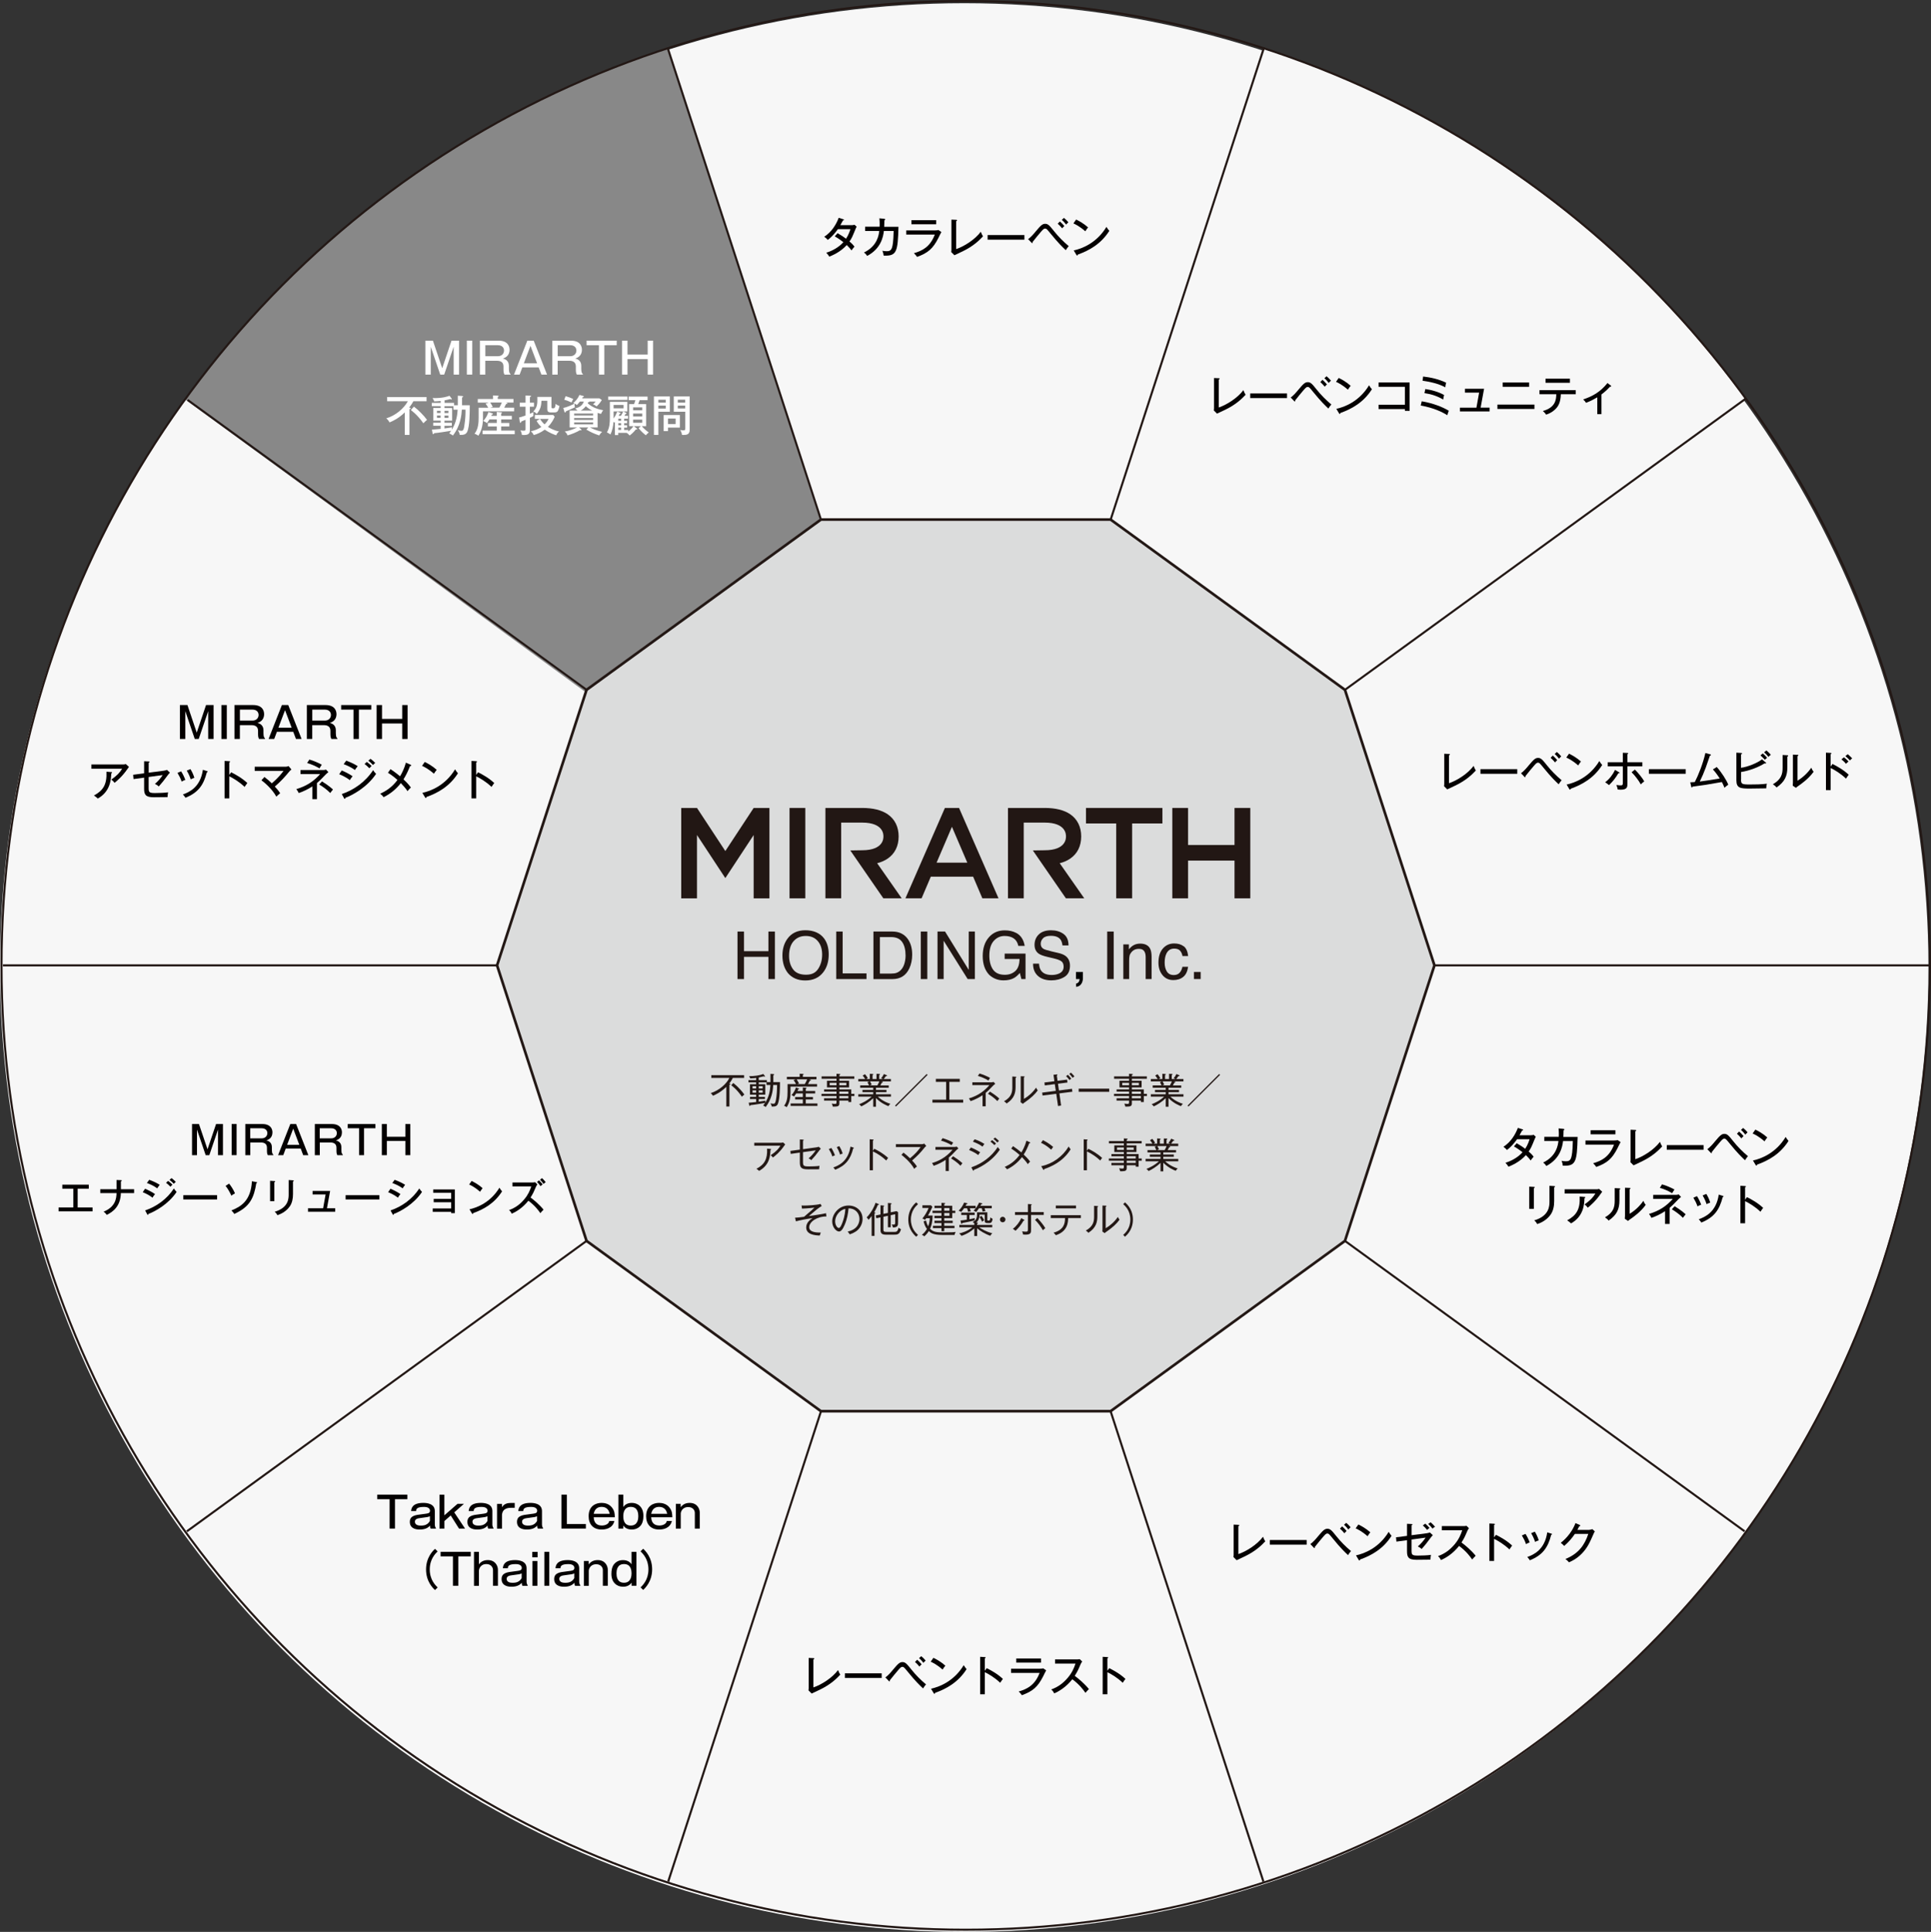 <?xml version="1.0" encoding="UTF-8"?><svg id="_レイヤー_2" xmlns="http://www.w3.org/2000/svg" viewBox="0 0 537.67 537.86"><rect x="0" y="0" width="537.67" height="537.86" fill="#333333" stroke="none"/><defs><style>.cls-1{fill:#231815;}.cls-1,.cls-2,.cls-3,.cls-4,.cls-5,.cls-6,.cls-7{stroke-width:0px;}.cls-2{fill:#f7f7f7;}.cls-8{stroke-width:.58px;}.cls-8,.cls-9{fill:none;}.cls-8,.cls-9,.cls-10{stroke:#231815;stroke-miterlimit:10;}.cls-4{fill:#040000;}.cls-5{fill:#fff;}.cls-6{fill:#888;}.cls-9{stroke-width:.58px;}.cls-10{fill:#dbdcdc;stroke-width:.74px;}.cls-7{fill:#221714;}</style></defs><g id="_レイヤー_4"><circle class="cls-2" cx="268.48" cy="269.38" r="268.48"/><path class="cls-6" d="m162.84,192.55l65.56-47.84-12.61-38.84-29.98-91.95,29.98,91.95-30-92.4c-52.15,16.93-99.61,49.92-134.25,97.71l111.3,81.37Z"/><path class="cls-2" d="m374.29,192.08l111.62-81.1c-32.97-45.31-79.77-79.89-134.2-97.57l-42.65,131.27,65.23,47.39Z"/><circle class="cls-9" cx="268.9" cy="268.77" r="268.48"/><line class="cls-8" x1="185.98" y1="13.56" x2="351.79" y2="523.85"/><line class="cls-8" x1="52.23" y1="111.34" x2="485.76" y2="426.32"/><line class="cls-8" x1=".8" y1="268.77" x2="537.43" y2="268.77"/><path class="cls-4" d="m422.33,318.29c1.16.67,1.83,1.14,2.35,1.54.71-1.04,1.09-2.25,1.22-2.66h-3.49c-.08.11-1.22,1.8-2.81,3-.26-.31-.49-.53-.98-.89,2.03-1.31,3.31-3.38,4.02-5.27l1.27.4c.13.04.2.07.2.16,0,.14-.22.16-.28.16-.23.43-.48.91-.73,1.33h3.14c.42,0,.61-.06.79-.12l.6.53c-.08.16-.16.3-.24.5-.94,2.3-1.1,2.71-1.75,3.63.8.68,1.12,1.07,1.39,1.43-.38.42-.71.89-.82,1.06-.2-.29-.55-.74-1.33-1.5-1.8,2-4.03,2.89-4.86,3.23-.25-.41-.3-.48-.84-1.1,1.46-.41,3.49-1.46,4.76-2.93-1.16-.9-1.98-1.38-2.4-1.62l.77-.86Z"/><path class="cls-4" d="m435.37,314.32c.14.01.24.04.24.13,0,.06-.05.17-.24.22,0,.3-.01.72-.06,1.85h3.97c-.18,6.93-.47,8.19-4.13,8.01-.06-.52-.13-.82-.34-1.36.28.07.59.14,1.13.14.61,0,1.26-.04,1.56-1.06.17-.59.37-1.52.44-4.57h-2.72c-.19,1.56-.77,4.89-4.65,6.94-.28-.42-.48-.65-.9-.95,3.75-1.8,4.14-4.92,4.26-6h-3.93v-1.18h4.03c.05-1.09-.02-1.83-.06-2.34l1.4.14Z"/><path class="cls-4" d="m449.4,317.52c.53,0,.8-.05,1.02-.11l.82.56c-.16.25-.73,1.44-.85,1.68-1.5,2.95-2.89,4.15-5.92,5.24-.31-.44-.44-.59-.88-1.03,2.29-.65,4.52-1.74,5.82-5.18h-7.95v-1.16h7.95Zm.4-2.85v1.14h-6.9v-1.14h6.9Z"/><path class="cls-4" d="m455.34,314.59c.16.01.25.01.25.12,0,.14-.18.22-.25.25v7.77c2.28-.77,5.25-2.67,6.86-4.83.29.72.31.77.62,1.28-1.07,1.14-2.66,2.71-5.64,4.16-.37.18-2,.94-2.33,1.1l-.89-.89c.04-.16.06-.55.06-.71v-8.32l1.31.06Z"/><path class="cls-4" d="m474.35,318.81v1.29h-10.25v-1.29h10.25Z"/><path class="cls-4" d="m475.39,319.95c.84-.62,1.52-1.42,2.18-2.22,1.39-1.67,1.85-2.05,2.57-2.05.78,0,1.19.44,2.47,2.05,1.21,1.52,2.59,2.91,4.09,4.16-.24.26-.6.76-.82,1.13-.72-.67-2.07-1.94-4.19-4.56-1.08-1.32-1.2-1.46-1.58-1.46-.35,0-.6.28-1.21.98-.37.44-1.79,2.11-2.27,2.77.01.05.02.08.02.16s-.04.14-.14.14c-.06,0-.14-.07-.2-.14l-.92-.96Zm8.84-4.93c.34.28.95.9,1.25,1.28-.25.2-.54.55-.61.64-.11-.13-.65-.8-1.24-1.29l.6-.62Zm1.13-1c.4.31.94.86,1.24,1.24-.31.24-.54.53-.62.64-.24-.32-.67-.86-1.22-1.32l.61-.55Z"/><path class="cls-4" d="m488.76,314.49c.88.43,2.11,1.1,3.33,2.19-.16.18-.37.44-.78,1.08-1.58-1.4-2.78-1.95-3.31-2.19l.76-1.08Zm-.66,8.6c2.3-.49,6.38-2.06,9.1-6.55.38.59.41.65.8,1.1-2.34,3.68-5.61,5.48-8.78,6.61,0,.13-.05.26-.17.26-.1,0-.16-.08-.19-.14l-.77-1.28Z"/><path class="cls-4" d="m427.09,330.44c.14.01.25.01.25.12,0,.13-.17.19-.25.22v5.77h-1.29v-6.18l1.29.07Zm5.66-.22c.19.01.24.05.24.11,0,.16-.17.2-.24.24v3.84c0,1.33-.24,2.63-.94,3.67-.52.77-1.73,2.08-3.8,2.71-.28-.58-.59-.84-.83-1.02,4.26-1.25,4.26-4.08,4.26-5.34v-4.29l1.31.08Z"/><path class="cls-4" d="m444.58,331.11c.2,0,.47-.04.66-.11l.88.79c-.14.17-.19.24-.42.58-1.43,2.09-3.01,3.39-3.59,3.86-.25-.34-.54-.64-.9-.9,1.68-1.22,2.3-1.91,3.01-3.03h-8.56v-1.19h8.92Zm-3.39,2.12c.06,0,.23.02.23.12,0,.12-.14.19-.23.23-.07,1.71-.22,5.03-3.74,7.02-.44-.4-.58-.5-1.09-.84,2.54-1.37,3.66-3.03,3.49-6.63l1.34.11Z"/><path class="cls-4" d="m450.87,330.84c.12.01.28.01.28.16,0,.12-.13.19-.23.23v2.95c0,2.42-.68,4.02-3,5.64-.24-.31-.41-.48-1.03-.89,2.39-1.4,2.71-2.88,2.71-4.64v-3.51l1.27.07Zm2.88-.12c.13.01.24.01.24.14,0,.11-.12.16-.24.22v6.85c1.49-.88,2.93-2.27,3.83-3.61.32.7.36.77.66,1.12-1.4,1.95-3.39,3.35-4.25,3.95-.41.29-.46.31-.67.53l-.9-.6c.02-.24.05-.6.05-.94v-7.71l1.28.06Z"/><path class="cls-4" d="m464.89,340.76h-1.27v-3.55c-1.19.77-2.46,1.4-3.8,1.85-.17-.38-.31-.6-.67-1.09,2.85-.85,4.83-2.16,6.63-4.19h-5.46v-1.13h6.37c.24,0,.36-.02.72-.12l.67.71c-.19.16-.49.38-.68.58-1.62,1.68-1.76,1.82-2.51,2.46v4.49Zm-2.1-11.02c1.12.3,2.7,1,3.45,1.43-.38.54-.53.83-.64,1.03-1.01-.61-2.29-1.18-3.44-1.5l.62-.96Zm3.51,6.08c.46.28,2.01,1.27,3.06,2.25-.23.26-.65.83-.76.98-1.01-1.04-2.31-1.92-3.09-2.37l.79-.86Z"/><path class="cls-4" d="m472.51,333.01c.47.72.89,1.61,1.17,2.39-.34.11-.68.26-1.02.47-.38-1.04-.61-1.49-1.16-2.42l1.01-.43Zm7.17-.08c.12.04.22.07.22.17,0,.13-.17.17-.23.18-.89,3.5-2.35,5.64-5.94,7.09-.25-.38-.43-.6-.73-.91,1.76-.64,4.87-1.99,5.57-6.87l1.12.35Zm-4.57-.53c.49.8.83,1.55,1.09,2.43-.16.05-.62.19-1.02.41-.26-.8-.58-1.55-1.1-2.42l1.03-.42Z"/><path class="cls-4" d="m486.43,333.29c1.26.62,3.08,1.64,4.51,3-.14.18-.37.46-.76,1.07-1.57-1.5-3.26-2.46-4.27-2.95v6.15h-1.31v-10.43l1.32.08c.14.01.22.05.22.14,0,.13-.14.16-.23.18v3.48l.52-.72Z"/><path class="cls-4" d="m344.82,424.53c.16.01.25.01.25.12,0,.14-.18.22-.25.25v7.77c2.28-.77,5.25-2.67,6.86-4.83.29.72.31.77.62,1.28-1.07,1.14-2.66,2.71-5.64,4.16-.37.18-2,.94-2.33,1.1l-.89-.89c.04-.16.06-.55.06-.71v-8.32l1.31.06Z"/><path class="cls-4" d="m363.83,428.75v1.29h-10.25v-1.29h10.25Z"/><path class="cls-4" d="m364.86,429.89c.84-.62,1.52-1.42,2.18-2.22,1.39-1.67,1.85-2.05,2.57-2.05.78,0,1.19.44,2.47,2.05,1.21,1.52,2.59,2.91,4.09,4.16-.24.26-.6.76-.82,1.13-.72-.67-2.07-1.94-4.19-4.56-1.08-1.32-1.2-1.46-1.58-1.46-.35,0-.6.28-1.21.98-.37.44-1.79,2.11-2.27,2.77.01.05.02.08.02.16s-.04.14-.14.14c-.06,0-.14-.07-.2-.14l-.92-.96Zm8.84-4.93c.34.28.95.9,1.25,1.28-.25.2-.54.55-.61.64-.11-.13-.65-.8-1.24-1.29l.6-.62Zm1.13-1c.4.31.94.86,1.24,1.24-.31.24-.54.53-.62.64-.24-.32-.67-.86-1.22-1.32l.61-.55Z"/><path class="cls-4" d="m378.23,424.43c.88.43,2.11,1.1,3.33,2.19-.16.18-.37.44-.78,1.08-1.58-1.4-2.78-1.95-3.31-2.19l.76-1.08Zm-.66,8.6c2.3-.49,6.38-2.06,9.1-6.55.38.59.41.65.8,1.1-2.34,3.68-5.61,5.48-8.78,6.61,0,.13-.05.26-.17.26-.1,0-.16-.08-.19-.14l-.77-1.28Z"/><path class="cls-4" d="m391.77,424.24l1.27.06c.12,0,.24.01.24.13s-.16.18-.24.2v2.79l4.22-.55c.53-.07.73-.17.86-.23l.84.77c-.13.13-.29.29-.53.61-1.33,1.79-1.54,2.06-2.58,3.23-.34-.3-.56-.46-1.08-.7.85-.7,1.69-1.71,2.17-2.46l-3.91.53v3.03c0,1.21.14,1.44,1.75,1.44.94,0,2.77-.05,3.66-.2-.08.42-.13.79-.14,1.33-.56.01-2.61.04-3.86.04-2.29,0-2.67-.73-2.67-2.4v-3.06l-2.95.4-.11-1.2,3.06-.4v-3.37Zm5.07-.05c.31.25.85.77,1.19,1.19-.35.28-.47.37-.67.56-.26-.34-.66-.8-1.19-1.22l.67-.53Zm1.49-.38c.36.29.92.84,1.25,1.25-.31.18-.46.29-.7.53-.44-.59-.79-.92-1.21-1.3l.66-.48Z"/><path class="cls-4" d="m401.46,426.06v-1.18h6.06c.19,0,.62-.02.82-.08l.68.67c-.2.25-.32.48-.46.78-.52,1.24-.85,2-1.62,3.2,1.02.73,2.78,2.22,3.95,3.69-.5.5-.56.55-.97,1.04-.66-.94-1.69-2.33-3.65-3.78-1.77,2.23-3.81,3.42-5.04,3.93-.26-.5-.42-.73-.83-1.09,1.89-.68,3.31-1.72,4.65-3.31,1.16-1.39,1.67-2.6,2.1-3.89h-5.7Z"/><path class="cls-4" d="m416.54,427.31c1.26.62,3.08,1.64,4.51,3-.14.18-.37.46-.76,1.07-1.57-1.5-3.26-2.46-4.27-2.95v6.15h-1.31v-10.43l1.32.08c.14.01.22.05.22.14,0,.13-.14.16-.23.18v3.48l.52-.72Z"/><path class="cls-4" d="m424.76,427.04c.47.72.89,1.61,1.17,2.39-.34.11-.68.26-1.02.47-.38-1.04-.61-1.49-1.16-2.42l1.01-.43Zm7.17-.08c.12.04.22.07.22.17,0,.13-.17.17-.23.18-.89,3.5-2.35,5.64-5.94,7.09-.25-.38-.43-.6-.73-.91,1.76-.64,4.87-1.99,5.57-6.87l1.12.35Zm-4.57-.53c.49.8.83,1.55,1.09,2.43-.16.05-.62.19-1.02.41-.26-.8-.58-1.55-1.1-2.42l1.03-.42Z"/><path class="cls-4" d="m442.55,425.9c.38,0,.6-.1.82-.18l.7.64c-.19.3-.24.41-.38.73-1.01,2.31-1.67,3.83-3.27,5.47-1.49,1.52-2.96,2.15-3.56,2.4-.3-.37-.48-.53-.98-.92,3.68-1.5,5.34-3.89,6.37-6.99h-3.74c-.82,1.21-1.67,2.21-2.97,3.35-.49-.49-.53-.54-.96-.86,1.77-1.39,3.3-3.35,4.1-5.5l1.18.53c.06.02.17.07.17.18,0,.12-.18.16-.29.16-.12.25-.19.4-.53,1.02h3.37Z"/><path class="cls-4" d="m226.49,461.65c.16.01.25.01.25.12,0,.14-.18.22-.25.25v7.77c2.28-.77,5.25-2.67,6.86-4.83.29.72.31.77.62,1.28-1.07,1.14-2.66,2.71-5.64,4.16-.37.18-2,.94-2.33,1.1l-.89-.89c.04-.16.06-.55.06-.71v-8.32l1.31.06Z"/><path class="cls-4" d="m245.5,465.87v1.29h-10.25v-1.29h10.25Z"/><path class="cls-4" d="m246.53,467.01c.84-.62,1.52-1.42,2.18-2.22,1.39-1.67,1.85-2.05,2.57-2.05.78,0,1.19.44,2.47,2.05,1.21,1.52,2.59,2.91,4.09,4.16-.24.26-.6.76-.82,1.13-.72-.67-2.07-1.94-4.19-4.56-1.08-1.32-1.2-1.46-1.58-1.46-.35,0-.6.28-1.21.98-.37.44-1.79,2.11-2.27,2.77.01.05.02.08.02.16s-.04.14-.14.14c-.06,0-.14-.07-.2-.14l-.92-.96Zm8.84-4.93c.34.28.95.9,1.25,1.28-.25.2-.54.55-.61.64-.11-.13-.65-.8-1.24-1.29l.6-.62Zm1.13-1c.4.31.94.86,1.24,1.24-.31.24-.54.53-.62.64-.24-.32-.67-.86-1.22-1.32l.61-.55Z"/><path class="cls-4" d="m259.9,461.55c.88.43,2.11,1.1,3.33,2.19-.16.18-.37.44-.78,1.08-1.58-1.4-2.78-1.95-3.31-2.19l.76-1.08Zm-.66,8.6c2.3-.49,6.38-2.06,9.1-6.55.38.59.41.65.8,1.1-2.34,3.68-5.61,5.48-8.78,6.61,0,.13-.05.26-.17.26-.1,0-.16-.08-.19-.14l-.77-1.28Z"/><path class="cls-4" d="m274.74,464.43c1.26.62,3.08,1.64,4.51,3-.14.18-.37.46-.76,1.07-1.57-1.5-3.26-2.46-4.27-2.95v6.15h-1.31v-10.43l1.32.08c.14.01.22.05.22.14,0,.13-.14.16-.23.18v3.48l.52-.72Z"/><path class="cls-4" d="m289.46,464.59c.53,0,.8-.05,1.02-.11l.82.56c-.16.25-.73,1.44-.85,1.68-1.5,2.95-2.89,4.15-5.92,5.24-.31-.44-.44-.59-.88-1.03,2.29-.65,4.52-1.74,5.82-5.18h-7.95v-1.16h7.95Zm.4-2.85v1.14h-6.9v-1.14h6.9Z"/><path class="cls-4" d="m293.77,463.18v-1.18h6.06c.19,0,.62-.02.82-.08l.68.67c-.2.25-.32.48-.46.78-.52,1.24-.85,2-1.62,3.2,1.02.73,2.78,2.22,3.95,3.69-.5.5-.56.55-.97,1.04-.66-.94-1.69-2.33-3.65-3.78-1.77,2.23-3.81,3.42-5.04,3.93-.26-.5-.42-.73-.83-1.09,1.89-.68,3.31-1.72,4.65-3.31,1.16-1.39,1.67-2.6,2.1-3.89h-5.7Z"/><path class="cls-4" d="m308.86,464.43c1.26.62,3.08,1.64,4.51,3-.14.18-.37.46-.76,1.07-1.57-1.5-3.26-2.46-4.27-2.95v6.15h-1.31v-10.43l1.32.08c.14.01.22.05.22.14,0,.13-.14.16-.23.18v3.48l.52-.72Z"/><path class="cls-4" d="m52.19,196.29l2.59,7.68,2.59-7.68h2.1v9.45h-1.5v-7.76l-2.64,7.76h-1.1l-2.64-7.76v7.76h-1.5v-9.45h2.1Z"/><path class="cls-4" d="m63.15,205.74h-1.5v-9.45h1.5v9.45Z"/><path class="cls-4" d="m70.47,196.29c2.63,0,3.07,1.63,3.07,2.53,0,1.81-1.37,2.28-1.85,2.45,1.51.34,1.67,1.51,1.67,2.01v.8c0,1.15.24,1.33.44,1.5v.16h-1.67c-.18-.37-.28-.56-.28-1.44v-.83c0-1.22-.86-1.58-1.8-1.58h-3.26v3.85h-1.5v-9.45h5.17Zm-3.67,1.27v3.06h3.51c1.12,0,1.69-.78,1.69-1.57,0-.73-.47-1.49-1.73-1.49h-3.48Z"/><path class="cls-4" d="m80.26,196.29l3.72,9.45h-1.57l-.76-2h-4.55l-.75,2h-1.57l3.71-9.45h1.77Zm-.89,1.42l-1.85,4.89h3.69l-1.85-4.89Z"/><path class="cls-4" d="m90.62,196.29c2.63,0,3.07,1.63,3.07,2.53,0,1.81-1.37,2.28-1.85,2.45,1.51.34,1.67,1.51,1.67,2.01v.8c0,1.15.24,1.33.44,1.5v.16h-1.67c-.18-.37-.28-.56-.28-1.44v-.83c0-1.22-.86-1.58-1.8-1.58h-3.26v3.85h-1.5v-9.45h5.17Zm-3.67,1.27v3.06h3.51c1.12,0,1.69-.78,1.69-1.57,0-.73-.47-1.49-1.73-1.49h-3.48Z"/><path class="cls-4" d="m103.38,196.29v1.27h-3.45v8.18h-1.5v-8.18h-3.44v-1.27h8.4Z"/><path class="cls-4" d="m106.37,196.29v3.86h5.62v-3.86h1.5v9.45h-1.5v-4.32h-5.62v4.32h-1.51v-9.45h1.51Z"/><path class="cls-4" d="m34.37,212.83c.2,0,.47-.04.66-.11l.88.79c-.14.17-.19.24-.42.58-1.43,2.09-3.01,3.39-3.59,3.86-.25-.34-.54-.64-.9-.9,1.68-1.22,2.3-1.91,3.01-3.03h-8.56v-1.19h8.92Zm-3.39,2.12c.06,0,.23.02.23.12,0,.12-.14.19-.23.23-.07,1.71-.22,5.03-3.74,7.02-.44-.4-.58-.5-1.09-.84,2.54-1.37,3.66-3.03,3.49-6.63l1.34.11Z"/><path class="cls-4" d="m40.13,211.94l1.27.06c.12,0,.24.01.24.13s-.16.18-.24.2v2.79l4.22-.55c.53-.07.73-.17.86-.23l.84.77c-.13.12-.29.29-.53.61-1.33,1.79-1.54,2.06-2.58,3.23-.34-.3-.56-.46-1.08-.7.85-.7,1.69-1.71,2.17-2.46l-3.91.53v3.03c0,1.21.14,1.44,1.75,1.44.94,0,2.77-.05,3.66-.2-.08.42-.13.79-.14,1.33-.56.01-2.61.04-3.86.04-2.29,0-2.67-.73-2.67-2.4v-3.06l-2.95.4-.11-1.2,3.06-.4v-3.37Z"/><path class="cls-4" d="m50.43,214.74c.47.72.89,1.61,1.17,2.39-.34.11-.68.26-1.02.47-.38-1.04-.61-1.49-1.16-2.42l1.01-.43Zm7.17-.08c.12.04.22.07.22.17,0,.13-.17.17-.23.18-.89,3.5-2.35,5.64-5.94,7.09-.25-.38-.43-.6-.73-.91,1.76-.64,4.87-1.99,5.57-6.87l1.12.35Zm-4.57-.53c.49.8.83,1.55,1.09,2.43-.16.05-.62.19-1.02.41-.26-.8-.58-1.55-1.1-2.42l1.03-.42Z"/><path class="cls-4" d="m64.36,215.01c1.26.62,3.08,1.64,4.51,3-.14.18-.37.46-.76,1.07-1.57-1.5-3.26-2.46-4.27-2.95v6.15h-1.31v-10.43l1.32.08c.14.01.22.05.22.14,0,.13-.14.16-.23.18v3.48l.52-.72Z"/><path class="cls-4" d="m73.63,216.32c.74.54,1.62,1.32,2.05,1.76,1.96-1.66,2.85-2.9,3.25-3.45h-8.01v-1.17h8.68c.06,0,.35-.01.76-.17l.78.94c-.35.29-.47.43-.58.56-1.31,1.58-2.27,2.66-4.04,4.2,1.02,1.1,1.3,1.55,1.49,1.86-.55.44-.76.6-1.06.95-1.24-2.25-3.37-3.97-4.16-4.57l.84-.9Z"/><path class="cls-4" d="m88.25,222.49h-1.27v-3.55c-1.19.77-2.46,1.4-3.8,1.85-.17-.38-.31-.6-.67-1.09,2.85-.85,4.83-2.16,6.63-4.19h-5.46v-1.13h6.37c.24,0,.36-.02.72-.12l.67.71c-.19.16-.49.38-.68.58-1.62,1.68-1.76,1.82-2.51,2.46v4.49Zm-2.1-11.02c1.12.3,2.7,1,3.45,1.43-.38.54-.53.83-.64,1.03-1.01-.61-2.29-1.18-3.44-1.5l.62-.96Zm3.51,6.08c.46.28,2.01,1.27,3.06,2.25-.23.26-.65.83-.76.98-1.01-1.04-2.31-1.92-3.09-2.37l.79-.86Z"/><path class="cls-4" d="m95.14,214.5c.77.3,2.3,1.07,3.05,1.63-.41.42-.71.94-.78,1.07-1.19-.94-2.61-1.51-2.97-1.65l.71-1.04Zm.02,6.58c3.44-1.17,6.64-3.45,8.73-6.67.31.49.44.65.83,1.04-2.57,3.83-6.67,5.97-8.55,6.67-.01.11-.05.29-.19.29-.07,0-.12-.06-.18-.17l-.64-1.16Zm1.24-9.31c1.59.59,2.51,1.09,3.2,1.54-.24.26-.59.77-.77,1.06-1.12-.8-2.21-1.27-3.14-1.62l.71-.97Zm5.74.35c.3.22.92.72,1.33,1.13-.18.16-.44.43-.64.64-.12-.13-.68-.72-1.33-1.19l.64-.58Zm1.03-.86c.37.26.98.8,1.31,1.15-.26.17-.55.49-.62.58-.25-.28-.71-.76-1.31-1.2l.62-.53Z"/><path class="cls-4" d="m114.35,212.92c.1.04.17.11.17.18,0,.1-.13.18-.36.2-.61,1.51-1.01,2.38-1.81,3.68.25.23,1.47,1.39,2.06,2.27-.13.12-.54.49-.94,1.01-.53-.82-1.25-1.59-1.86-2.23-1.28,1.64-2.92,3-4.79,3.91-.32-.42-.49-.59-.96-.95,1.42-.67,3.25-1.7,4.81-3.85-.2-.18-1.33-1.19-2.65-2l.72-1c.32.22,1.63,1.1,2.65,1.99.46-.75,1.18-2.13,1.63-3.8l1.32.59Z"/><path class="cls-4" d="m118.27,212.14c.88.43,2.11,1.1,3.33,2.19-.16.18-.37.44-.78,1.08-1.58-1.4-2.78-1.95-3.31-2.19l.76-1.08Zm-.66,8.6c2.3-.49,6.38-2.06,9.1-6.55.38.59.41.65.8,1.1-2.34,3.68-5.61,5.48-8.78,6.61,0,.13-.05.26-.17.26-.1,0-.16-.08-.19-.14l-.77-1.28Z"/><path class="cls-4" d="m133.11,215.01c1.26.62,3.08,1.64,4.51,3-.14.18-.37.46-.76,1.07-1.57-1.5-3.26-2.46-4.27-2.95v6.15h-1.31v-10.43l1.32.08c.14.01.22.05.22.14,0,.13-.14.16-.23.18v3.48l.52-.72Z"/><path class="cls-5" d="m120.54,94.84l2.59,7.68,2.59-7.68h2.1v9.45h-1.5v-7.76l-2.64,7.76h-1.1l-2.64-7.76v7.76h-1.5v-9.45h2.1Z"/><path class="cls-5" d="m131.49,104.29h-1.5v-9.45h1.5v9.45Z"/><path class="cls-5" d="m138.81,94.84c2.63,0,3.07,1.63,3.07,2.53,0,1.81-1.37,2.28-1.85,2.45,1.51.34,1.67,1.51,1.67,2.01v.8c0,1.15.24,1.33.44,1.5v.16h-1.67c-.18-.37-.28-.56-.28-1.44v-.83c0-1.22-.86-1.58-1.8-1.58h-3.26v3.85h-1.5v-9.45h5.17Zm-3.67,1.27v3.06h3.51c1.12,0,1.69-.78,1.69-1.57,0-.73-.47-1.49-1.73-1.49h-3.48Z"/><path class="cls-5" d="m148.6,94.84l3.72,9.45h-1.57l-.76-2h-4.55l-.75,2h-1.57l3.71-9.45h1.77Zm-.89,1.42l-1.85,4.89h3.69l-1.85-4.89Z"/><path class="cls-5" d="m158.96,94.84c2.63,0,3.07,1.63,3.07,2.53,0,1.81-1.37,2.28-1.85,2.45,1.51.34,1.67,1.51,1.67,2.01v.8c0,1.15.24,1.33.44,1.5v.16h-1.67c-.18-.37-.28-.56-.28-1.44v-.83c0-1.22-.86-1.58-1.8-1.58h-3.26v3.85h-1.5v-9.45h5.17Zm-3.67,1.27v3.06h3.51c1.12,0,1.69-.78,1.69-1.57,0-.73-.47-1.49-1.73-1.49h-3.48Z"/><path class="cls-5" d="m171.72,94.84v1.27h-3.45v8.18h-1.5v-8.18h-3.44v-1.27h8.4Z"/><path class="cls-5" d="m174.72,94.84v3.86h5.62v-3.86h1.5v9.45h-1.5v-4.32h-5.62v4.32h-1.51v-9.45h1.51Z"/><path class="cls-5" d="m114.03,121.08h-1.32v-6.27c-1.75,1.72-3.43,2.46-4.25,2.79-.32-.56-.46-.74-.91-1.13,2.6-.77,4.91-2.75,6.01-4.76h-5.76v-1.16h10.97v1.16h-3.67c-.47.9-1.12,1.67-1.18,1.75.25.05.44.11.44.22,0,.16-.23.22-.35.24v7.16Zm1.22-7.88c1.21.91,2.73,2.43,3.65,3.69-.14.12-.77.67-1.02.95-1.76-2.52-3.49-3.68-3.49-3.68l.86-.96Z"/><path class="cls-5" d="m127.47,112.82v-2.65l1.17.08c.2.01.31.05.31.16,0,.12-.12.18-.3.25v2.16h2.15c0,1.85,0,5.9-.72,7.41-.41.84-1.16.85-2.06.85-.11-.61-.31-.97-.56-1.31.59.13.77.17.97.17.32,0,.64,0,.84-1.27.37-2.33.35-3.74.34-4.62h-1.02c-.07,1.33-.3,4.41-2.48,7.2-.37-.28-1.01-.6-1.02-.6.16-.2.29-.37.52-.72-1.03.18-3.69.59-4.73.67-.06.13-.12.28-.23.28-.12,0-.18-.14-.2-.24l-.19-1.03c.43,0,1.94-.16,2.44-.2v-.88h-2.08v-.84h2.08v-.59h-2.06v-3.51h2.06v-.52h-2.48v-.9h2.48v-.55c-.58.07-1.24.11-1.82.12-.02-.13-.07-.31-.42-.92,2.64.1,4.27-.44,4.69-.64l.55.72c.05.06.1.16.1.2,0,.04-.04.12-.13.12-.08,0-.18-.06-.28-.13-.66.19-1.45.34-1.6.36v.72h2.63v.65h1.07Zm-4.79,2.16v-.61h-1.01v.61h1.01Zm-1.01.7v.65h1.01v-.65h-1.01Zm4.59-2.6h-2.5v.52h2.13v3.51h-2.13v.59h2.05v.84h-2.05v.74c.32-.04,1.45-.19,2.11-.31-.06.2-.08.36-.08.67,1.35-2.09,1.57-4.45,1.64-5.58h-1.17v-.98Zm-1.4,1.91v-.61h-1.09v.61h1.09Zm-1.09.7v.65h1.09v-.65h-1.09Z"/><path class="cls-5" d="m142.97,111.08v1h-2.23l.3.05c.07.01.24.04.24.18,0,.12-.22.17-.38.19-.16.34-.19.4-.5,1h2.75v1.02h-8.67v1.78c0,1.27-.16,3.39-1.29,5.01-.4-.32-.96-.53-1.07-.56,1.1-1.32,1.15-3.23,1.15-4.57v-2.67h2.67c-.23-.43-.42-.72-.74-1.13l.89-.29h-3.06v-1h4.25v-1l1.32.07c.07,0,.25.02.25.13,0,.12-.13.17-.25.2v.59h4.39Zm-4.64,4.71v-1.12l1.22.12c.1.01.23.02.23.13,0,.08-.1.13-.24.19v.67h2.97v.98h-2.97v1h2.27v.97h-2.27v1.15h3.78v1h-8.96v-1h3.97v-1.15h-2.48v-.97h2.48v-1h-2.04c-.36.58-.53.78-.72,1.03-.29-.24-.5-.37-1.03-.6.64-.6,1.26-1.72,1.46-2.48l1.04.35c.11.04.22.07.22.18,0,.16-.19.16-.32.16-.05.14-.07.2-.14.38h1.54Zm-1.83-3.72c.05.07.53.8.71,1.21l-.68.2h2.5c.1-.16.47-.82.7-1.42h-3.21Z"/><path class="cls-5" d="m148.69,112.1v1.13h-1.16v1.97c.62-.26.77-.35,1-.48-.05.42-.05.61-.02,1.1-.19.12-.41.25-.97.5v3.24c0,.77,0,1.55-1.62,1.55-.13,0-.36-.01-.6-.02-.08-.64-.25-.98-.43-1.28.22.05.46.1.86.1.43,0,.58-.05.58-.4v-2.64c-.59.26-.85.36-1.2.49-.01.1-.04.36-.23.36-.1,0-.13-.13-.16-.26l-.19-1.24c.31-.06.7-.14,1.78-.54v-2.45h-1.61v-1.13h1.61v-1.99l1.25.06c.14.01.29.01.29.13s-.14.18-.32.25v1.55h1.16Zm1.62,4.53h-1.38v-1.1h5.11l.41.49c-.26.61-.75,1.67-1.88,2.83.2.13,1.55,1,3.09,1.26-.32.28-.59.56-.78,1.08-.67-.23-1.88-.67-3.2-1.57-1.16.84-2.18,1.27-3.07,1.5-.18-.48-.61-.89-.82-1.04,1.24-.28,2.06-.62,2.95-1.21-.33-.31-.85-.83-1.33-1.67l.9-.56Zm3.24-6.14v2.81c0,.32.08.38.38.38.42,0,.66,0,.79-1.25.24.23.55.43,1.06.58-.07.43-.2.85-.38,1.25-.16.35-.43.56-.96.56h-1.03c-1.02,0-1.02-.5-1.02-1.06v-2.18h-1.62c-.06,1.36-.25,2.39-1.31,3.65-.13-.14-.38-.43-.97-.68.82-.8,1.13-1.64,1.13-3.03,0-.16-.01-.88-.01-1.02h3.95Zm-3.19,6.14c.5.76.84,1.14,1.27,1.51.7-.68.91-1.12,1.1-1.51h-2.38Z"/><path class="cls-5" d="m166.39,119.01h-2.1c.52.28,1.74.86,3.38,1.22-.26.19-.7.74-.82,1-1.55-.53-2.43-.95-3.57-1.62l.5-.6h-2.53l.54.49c.07.07.11.12.11.19s-.06.13-.14.13-.14-.01-.28-.05c-.86.54-2.43,1.16-3.45,1.45-.19-.53-.38-.73-.78-1.08,1.14-.16,2.67-.72,3.45-1.14h-2.09v-4.7h2.16c-.3-.36-.44-.44-.63-.56,1.23-.36,2.04-.84,2.42-1.95h-1.08c-.42.53-.66.77-.86.97-.2-.17-.37-.29-.64-.4-.04.32.02.82.12,1.03-.7.35-1.43.66-2.54,1.13-.02.16-.06.32-.22.32-.13,0-.18-.18-.2-.26l-.3-1c1-.19,2.46-.84,3.13-1.22-.11-.04-.19-.08-.36-.13.58-.49,1.27-1.22,1.74-2.28l1.03.28c.1.02.22.07.22.16s-.14.12-.32.16c-.07.16-.13.26-.19.36h4.83l.66.47c-.59.9-1.06,1.39-1.46,1.77-.47-.36-.66-.47-.98-.58.31-.31.56-.56.71-.78h-1.79c.06.18-.17.22-.34.23-.02.06-.04.11-.08.23,1.26,1.24,3.06,1.75,4.31,1.96-.25.29-.44.7-.6,1.02-.28-.06-.49-.12-.95-.28v4.07Zm-8.89-8.71c1.03.31,1.19.37,2.11.78-.17.3-.24.46-.47.97-.67-.3-1.37-.6-2.04-.76l.4-1Zm2.37,5.37h5.27v-.53h-5.27v.53Zm5.27.71h-5.27v.53h5.27v-.53Zm0,1.22h-5.27v.55h5.27v-.55Zm-.26-3.3c-.84-.43-1.12-.65-1.76-1.21-.61.77-1.2,1.09-1.43,1.21h3.19Z"/><path class="cls-5" d="m174.88,115.76v.79h-1.09v.59h.82v.67h-.82v.59h.82v.66h-.82v.64h1.15v.44c.84-.68,1.28-1.26,1.45-1.49h-1.21v-6.14h1.37c.06-.18.24-.63.37-1.1h-1.88v-1h5.27v1h-2.21c-.12.36-.28.79-.4,1.1h2.21v6.14h-1.21c.64.77,1.22,1.22,1.94,1.75-.31.24-.49.41-.82.78-.56-.43-1.31-1.08-2.02-1.98l.66-.55h-1.98l.8.61c.07.05.14.11.14.18,0,.1-.07.13-.16.13-.05,0-.13-.01-.2-.02-.71.91-1.47,1.49-1.76,1.7-.14-.18-.43-.53-.83-.74h-2.33v.61h-.92v-3.66s-.05.07-.16.22c-.11-.12-.14-.16-.24-.24-.05,1.13-.35,2.51-.85,3.53-.37-.3-.64-.44-.98-.58.78-1.42.82-2.75.82-4.17v-4.34h4.87v2.66h-1.15l.7.36c.1.05.23.11.23.2s-.12.13-.28.14c-.1.16-.2.33-.32.52h1.02Zm-.16-5.36v.94h-5.37v-.94h5.37Zm-3.87,2.34v.95h2.78v-.95h-2.78Zm2.05,3.02c.41-.67.54-1.03.61-1.22h-2.66v1.97c.4-.56.68-1.1,1.03-1.92l.79.32c.08.04.13.07.13.16,0,.12-.14.17-.28.17-.06.1-.18.35-.26.53h.64Zm-.74,1.38h.8v-.59h-.8v.59Zm0,1.26h.8v-.59h-.8v.59Zm0,1.29h.8v-.64h-.8v.64Zm6.67-5.46v-.82h-2.55v.82h2.55Zm-2.55.9v.82h2.55v-.82h-2.55Zm0,1.69v.88h2.55v-.88h-2.55Z"/><path class="cls-5" d="m186.51,110.37v4.26h-3.19v6.46h-1.24v-10.72h4.43Zm-1.14,1.72v-.8h-2.05v.8h2.05Zm-2.05.83v.82h2.05v-.82h-2.05Zm2.67,7.1h-1.2v-4.47h4.52v3.5h-3.32v.97Zm2.13-1.96v-1.54h-2.13v1.54h2.13Zm3.91-7.68v9.34c0,1.28-.91,1.38-1.76,1.38-.16,0-.24-.01-.38-.02-.05-.46-.19-.88-.49-1.38.28.07.56.11.83.11.49,0,.58-.1.58-.49v-4.69h-3.2v-4.25h4.44Zm-1.24,1.71v-.82h-2.06v.82h2.06Zm-2.06.83v.8h2.06v-.8h-2.06Z"/><path class="cls-4" d="m55.4,312.94l2.38,7.04,2.38-7.04h1.92v8.67h-1.38v-7.12l-2.42,7.12h-1.01l-2.42-7.12v7.12h-1.38v-8.67h1.92Z"/><path class="cls-4" d="m65.88,321.6h-1.38v-8.67h1.38v8.67Z"/><path class="cls-4" d="m73.04,312.94c2.41,0,2.82,1.5,2.82,2.32,0,1.66-1.25,2.09-1.69,2.24,1.39.31,1.53,1.39,1.53,1.85v.74c0,1.06.22,1.22.41,1.38v.14h-1.53c-.17-.34-.25-.52-.25-1.32v-.76c0-1.12-.79-1.45-1.65-1.45h-2.99v3.53h-1.38v-8.67h4.74Zm-3.37,1.17v2.81h3.22c1.02,0,1.55-.72,1.55-1.44,0-.67-.43-1.36-1.58-1.36h-3.19Z"/><path class="cls-4" d="m82.45,312.94l3.41,8.67h-1.44l-.69-1.84h-4.17l-.69,1.84h-1.44l3.4-8.67h1.63Zm-.81,1.3l-1.69,4.49h3.39l-1.69-4.49Z"/><path class="cls-4" d="m92.39,312.94c2.41,0,2.82,1.5,2.82,2.32,0,1.66-1.25,2.09-1.69,2.24,1.39.31,1.53,1.39,1.53,1.85v.74c0,1.06.22,1.22.41,1.38v.14h-1.53c-.17-.34-.25-.52-.25-1.32v-.76c0-1.12-.79-1.45-1.65-1.45h-2.99v3.53h-1.38v-8.67h4.74Zm-3.37,1.17v2.81h3.22c1.02,0,1.55-.72,1.55-1.44,0-.67-.43-1.36-1.58-1.36h-3.19Z"/><path class="cls-4" d="m104.53,312.94v1.17h-3.17v7.5h-1.38v-7.5h-3.16v-1.17h7.7Z"/><path class="cls-4" d="m107.71,312.94v3.54h5.16v-3.54h1.38v8.67h-1.38v-3.96h-5.16v3.96h-1.39v-8.67h1.39Z"/><path class="cls-4" d="m21.62,336.17h4.15v1.08h-9.46v-1.08h4.1v-5.23h-3.06v-1.12h7.37v1.12h-3.1v5.23Z"/><path class="cls-4" d="m32.46,328.52l1.21.04c.11,0,.23.01.23.13s-.17.19-.23.21v2.19h3.67v1.07h-3.69c-.07,3.64-2.15,5.21-3.92,6.07-.21-.3-.53-.65-.89-.89,3.3-1.33,3.58-3.67,3.61-5.18h-4.53v-1.07h4.53v-2.58Z"/><path class="cls-4" d="m40.39,330.96c.7.28,2.11.98,2.79,1.5-.37.38-.65.86-.71.98-1.09-.86-2.4-1.39-2.73-1.52l.65-.96Zm.02,6.04c3.16-1.08,6.09-3.17,8.01-6.12.29.45.41.59.76.96-2.35,3.51-6.12,5.48-7.84,6.12-.01.1-.04.26-.18.26-.07,0-.11-.06-.17-.15l-.58-1.07Zm1.13-8.54c1.46.54,2.3,1,2.94,1.41-.22.24-.54.7-.7.97-1.02-.74-2.02-1.17-2.88-1.48l.65-.89Zm5.27.32c.27.2.85.66,1.22,1.03-.17.14-.41.4-.58.58-.11-.12-.63-.66-1.22-1.09l.58-.53Zm.95-.79c.34.24.9.74,1.2,1.06-.24.15-.51.45-.57.53-.23-.25-.65-.69-1.2-1.1l.57-.48Z"/><path class="cls-4" d="m60.45,332.75v1.19h-9.41v-1.19h9.41Z"/><path class="cls-4" d="m63.79,329.53c.55.66,1.28,1.82,1.64,2.72-.46.22-.81.48-1.01.64-.4-.91-.97-1.93-1.61-2.73l.98-.63Zm7.58-.43c.1.02.23.05.23.14,0,.11-.12.14-.23.14-.66,4.04-1.71,6.6-6.15,8.59-.26-.46-.6-.79-.79-.97,2.62-1.05,5.42-2.68,5.71-8.13l1.23.22Z"/><path class="cls-4" d="m76.39,328.81c.13.01.23.01.23.11,0,.12-.15.18-.23.2v5.29h-1.19v-5.67l1.19.07Zm5.19-.2c.18.01.22.04.22.1,0,.14-.15.19-.22.22v3.52c0,1.22-.22,2.41-.86,3.37-.47.7-1.58,1.9-3.49,2.49-.25-.53-.54-.77-.76-.94,3.91-1.14,3.91-3.74,3.91-4.9v-3.94l1.2.08Z"/><path class="cls-4" d="m93.33,336.39v.96h-7.57v-.96h4.21l.69-3.84h-3.62v-.98h4.88l-.88,4.82h2.28Z"/><path class="cls-4" d="m105.64,332.75v1.19h-9.41v-1.19h9.41Z"/><path class="cls-4" d="m108.72,330.96c.7.28,2.11.98,2.79,1.5-.37.38-.65.86-.71.98-1.09-.86-2.4-1.39-2.73-1.52l.65-.96Zm.02,6.04c3.16-1.08,6.09-3.17,8.01-6.12.29.45.41.59.76.96-2.35,3.51-6.12,5.48-7.84,6.12-.01.1-.04.26-.18.26-.07,0-.12-.07-.17-.15l-.58-1.07Zm1.13-8.54c1.46.54,2.3,1,2.94,1.41-.22.24-.54.7-.7.97-1.02-.74-2.02-1.17-2.88-1.48l.65-.89Z"/><path class="cls-4" d="m120.49,337.39v-.94h5.14v-1.73h-4.87v-.95h4.87v-1.68h-5.01v-.94h6.02v6.6h-1.01v-.37h-5.14Z"/><path class="cls-4" d="m131.32,328.79c.8.4,1.94,1.01,3.06,2.01-.14.17-.34.41-.71.99-1.45-1.29-2.55-1.79-3.04-2.01l.69-.99Zm-.61,7.89c2.11-.45,5.85-1.89,8.35-6.01.35.54.37.59.74,1.01-2.15,3.38-5.15,5.03-8.05,6.06,0,.12-.04.24-.15.24-.09,0-.14-.08-.18-.13l-.7-1.18Z"/><path class="cls-4" d="m142.69,330.29v-1.08h5.56c.18,0,.57-.02.75-.08l.63.62c-.19.23-.3.44-.42.71-.47,1.13-.78,1.84-1.48,2.94.93.67,2.55,2.04,3.62,3.39-.46.46-.52.51-.89.96-.6-.86-1.55-2.13-3.34-3.46-1.63,2.05-3.5,3.13-4.62,3.61-.24-.46-.38-.67-.76-1,1.74-.63,3.04-1.57,4.27-3.04,1.07-1.28,1.53-2.39,1.92-3.56h-5.23Zm7.39-1.67c.2.19.68.66,1.03,1.12-.2.12-.35.24-.59.51-.44-.63-.71-.9-1-1.18l.56-.45Zm.84-.62c.21.19.68.66,1.03,1.12-.2.12-.34.24-.59.51-.44-.63-.7-.9-1-1.18l.56-.45Z"/><path class="cls-4" d="m233.22,64.92c1.16.67,1.83,1.14,2.35,1.54.71-1.04,1.09-2.25,1.22-2.66h-3.49c-.08.11-1.22,1.8-2.81,3-.26-.31-.49-.53-.98-.89,2.03-1.31,3.31-3.38,4.02-5.27l1.27.4c.13.04.2.07.2.16,0,.14-.22.16-.28.16-.23.43-.48.91-.73,1.33h3.14c.42,0,.61-.06.79-.12l.6.53c-.08.16-.16.3-.24.5-.94,2.3-1.1,2.71-1.75,3.63.8.68,1.12,1.07,1.39,1.43-.38.42-.71.89-.82,1.06-.2-.29-.55-.74-1.33-1.5-1.8,2-4.03,2.89-4.86,3.23-.25-.41-.3-.48-.84-1.1,1.46-.41,3.49-1.46,4.76-2.93-1.16-.9-1.98-1.38-2.4-1.62l.77-.86Z"/><path class="cls-4" d="m246.26,60.95c.14.01.24.04.24.13,0,.06-.05.17-.24.22,0,.3-.01.72-.06,1.85h3.97c-.18,6.93-.47,8.19-4.13,8.01-.06-.52-.13-.82-.34-1.36.28.07.59.14,1.13.14.61,0,1.26-.04,1.56-1.06.17-.59.37-1.52.44-4.57h-2.72c-.19,1.56-.77,4.89-4.65,6.94-.28-.42-.48-.65-.9-.95,3.75-1.8,4.14-4.92,4.26-6h-3.93v-1.18h4.03c.05-1.09-.02-1.83-.06-2.34l1.4.14Z"/><path class="cls-4" d="m260.28,64.15c.53,0,.8-.05,1.02-.11l.82.56c-.16.25-.73,1.44-.85,1.68-1.5,2.95-2.89,4.15-5.92,5.24-.31-.44-.44-.59-.88-1.03,2.29-.65,4.52-1.74,5.82-5.18h-7.95v-1.16h7.95Zm.4-2.85v1.14h-6.9v-1.14h6.9Z"/><path class="cls-4" d="m266.23,61.21c.16.01.25.01.25.12,0,.14-.18.22-.25.25v7.77c2.28-.77,5.25-2.67,6.86-4.83.29.72.31.77.62,1.28-1.07,1.14-2.66,2.71-5.64,4.16-.37.18-2,.94-2.33,1.1l-.89-.89c.04-.16.06-.55.06-.71v-8.32l1.31.06Z"/><path class="cls-4" d="m285.24,65.44v1.29h-10.25v-1.29h10.25Z"/><path class="cls-4" d="m286.27,66.58c.84-.62,1.52-1.42,2.18-2.22,1.39-1.67,1.85-2.05,2.57-2.05.78,0,1.19.44,2.47,2.05,1.21,1.52,2.59,2.91,4.09,4.16-.24.26-.6.76-.82,1.13-.72-.67-2.07-1.94-4.19-4.56-1.08-1.32-1.2-1.46-1.58-1.46-.35,0-.6.28-1.21.98-.37.44-1.79,2.11-2.27,2.77.01.05.02.08.02.16s-.04.14-.14.14c-.06,0-.14-.07-.2-.14l-.92-.96Zm8.84-4.93c.34.28.95.9,1.25,1.28-.25.2-.54.55-.61.64-.11-.13-.65-.8-1.24-1.29l.6-.62Zm1.13-1c.4.31.94.86,1.24,1.24-.31.24-.54.53-.62.64-.24-.32-.67-.86-1.22-1.32l.61-.55Z"/><path class="cls-4" d="m299.64,61.12c.88.43,2.11,1.1,3.33,2.19-.16.18-.37.44-.78,1.08-1.58-1.4-2.78-1.95-3.31-2.19l.76-1.08Zm-.66,8.6c2.3-.49,6.38-2.06,9.1-6.55.38.59.41.65.8,1.1-2.34,3.68-5.61,5.48-8.78,6.61,0,.13-.05.26-.17.26-.1,0-.16-.08-.19-.14l-.77-1.28Z"/><path class="cls-4" d="m113.43,416.12v1.27h-3.45v8.18h-1.5v-8.18h-3.44v-1.27h8.4Z"/><path class="cls-4" d="m114.47,420.69c.07-.67.25-2.27,3.41-2.27.96,0,3.19.19,3.19,2.27v3.79c0,.23.1.76.31.94v.16h-1.46c-.18-.29-.2-.68-.2-.84-.31.35-1,1.1-2.82,1.1-.53,0-2.79,0-2.79-2.13,0-1.73,1.54-1.91,3.25-2.11,1.27-.16,1.72-.22,2.02-.36.29-.14.35-.48.35-.61,0-1.09-1.38-1.09-1.7-1.09-1.93,0-2.16.58-2.18,1.16h-1.36Zm5.24,1.43c-.43.23-.66.26-2.69.52-.64.08-1.5.22-1.5,1.02,0,1.08,1.33,1.08,1.7,1.08,1.19,0,1.71-.37,2.05-.72.18-.18.43-.52.43-.62v-1.27Z"/><path class="cls-4" d="m123.73,416.12v5.76l3.66-3.2h1.79l-2.7,2.38,3.01,4.52h-1.68l-2.31-3.66-1.76,1.55v2.11h-1.37v-9.45h1.37Z"/><path class="cls-4" d="m130.5,420.69c.07-.67.25-2.27,3.41-2.27.96,0,3.19.19,3.19,2.27v3.79c0,.23.1.76.31.94v.16h-1.46c-.18-.29-.2-.68-.2-.84-.31.35-1,1.1-2.82,1.1-.53,0-2.79,0-2.79-2.13,0-1.73,1.54-1.91,3.25-2.11,1.27-.16,1.72-.22,2.02-.36.29-.14.35-.48.35-.61,0-1.09-1.38-1.09-1.7-1.09-1.93,0-2.16.58-2.18,1.16h-1.36Zm5.24,1.43c-.43.23-.66.26-2.69.52-.64.08-1.5.22-1.5,1.02,0,1.08,1.33,1.08,1.7,1.08,1.19,0,1.71-.37,2.05-.72.18-.18.43-.52.43-.62v-1.27Z"/><path class="cls-4" d="m139.76,418.68l.02.96c.52-.95,1.5-1.21,2.48-1.21h1.06v1.36h-1.12c-.29,0-1.03.02-1.61.4-.74.48-.82,1.4-.82,1.61v3.79h-1.37v-6.9h1.34Z"/><path class="cls-4" d="m144.31,420.69c.07-.67.25-2.27,3.41-2.27.96,0,3.19.19,3.19,2.27v3.79c0,.23.1.76.31.94v.16h-1.46c-.18-.29-.2-.68-.2-.84-.31.35-1,1.1-2.82,1.1-.53,0-2.79,0-2.79-2.13,0-1.73,1.54-1.91,3.25-2.11,1.27-.16,1.72-.22,2.02-.36.29-.14.35-.48.35-.61,0-1.09-1.38-1.09-1.7-1.09-1.93,0-2.16.58-2.18,1.16h-1.36Zm5.24,1.43c-.43.23-.66.26-2.69.52-.64.08-1.5.22-1.5,1.02,0,1.08,1.33,1.08,1.7,1.08,1.19,0,1.71-.37,2.05-.72.18-.18.43-.52.43-.62v-1.27Z"/><path class="cls-4" d="m157.83,416.12v8.18h5.3v1.27h-6.81v-9.45h1.51Z"/><path class="cls-4" d="m171.07,423.46c-.53,2.21-2.71,2.38-3.55,2.38-2.39,0-3.62-1.52-3.62-3.71,0-2.84,1.96-3.71,3.6-3.71.76,0,2.06.18,2.93,1.33.71.95.73,1.68.76,2.67h-5.88c.07,1.6.91,2.3,2.28,2.3.38,0,1.13-.07,1.64-.53.3-.25.37-.53.42-.74h1.43Zm-1.31-2c-.24-1.26-1.04-1.93-2.24-1.93-.73,0-1.88.24-2.21,1.93h4.45Z"/><path class="cls-4" d="m173.55,416.12v3.45c.72-1.09,1.94-1.15,2.39-1.15,1.6,0,3.21,1.07,3.21,3.59,0,2.04-.73,2.72-1.07,3.04-.65.59-1.42.79-2.17.79-.53,0-1.69-.1-2.36-1.13l-.02.86h-1.34v-9.45h1.37Zm0,6.01c0,.66.06,2.6,2.09,2.6s2.09-2.03,2.09-2.6c0-.67-.07-2.6-2.09-2.6s-2.09,1.97-2.09,2.6Z"/><path class="cls-4" d="m187.08,423.46c-.53,2.21-2.71,2.38-3.55,2.38-2.39,0-3.62-1.52-3.62-3.71,0-2.84,1.96-3.71,3.6-3.71.76,0,2.06.18,2.93,1.33.71.95.73,1.68.76,2.67h-5.88c.07,1.6.91,2.3,2.28,2.3.38,0,1.13-.07,1.64-.53.3-.25.37-.53.42-.74h1.43Zm-1.31-2c-.24-1.26-1.04-1.93-2.24-1.93-.73,0-1.88.24-2.21,1.93h4.45Z"/><path class="cls-4" d="m189.55,419.61c.23-.3.9-1.19,2.47-1.19,2.2,0,2.82,1.76,2.82,2.65v4.5h-1.37v-4.35c0-.84-.64-1.64-1.83-1.64-1.76,0-2.09,1.45-2.09,1.8v4.2h-1.37v-6.9h1.34l.02.94Z"/><path class="cls-4" d="m121.86,431.91c-.65.65-2.2,2.17-2.2,5.03s1.55,4.39,2.2,5.03l-.74.71c-.55-.5-2.49-2.34-2.49-5.73s1.94-5.23,2.49-5.73l.74.71Z"/><path class="cls-4" d="m131.07,432.04v1.27h-3.45v8.18h-1.5v-8.18h-3.44v-1.27h8.4Z"/><path class="cls-4" d="m133.35,435.53c.23-.3.9-1.19,2.47-1.19,2.2,0,2.82,1.76,2.82,2.65v4.5h-1.37v-4.35c0-.86-.64-1.69-1.83-1.69-1.74,0-2.09,1.46-2.09,1.85v4.2h-1.37v-9.45h1.37v3.49Z"/><path class="cls-4" d="m140.02,436.61c.07-.67.25-2.27,3.41-2.27.96,0,3.19.19,3.19,2.27v3.79c0,.23.1.76.31.94v.16h-1.46c-.18-.29-.2-.68-.2-.84-.31.35-1,1.1-2.82,1.1-.53,0-2.79,0-2.79-2.13,0-1.73,1.54-1.91,3.25-2.11,1.27-.16,1.72-.22,2.02-.36.29-.14.35-.48.35-.61,0-1.09-1.38-1.09-1.7-1.09-1.93,0-2.16.58-2.18,1.16h-1.36Zm5.24,1.43c-.43.23-.66.26-2.69.52-.64.08-1.5.22-1.5,1.02,0,1.08,1.33,1.08,1.7,1.08,1.19,0,1.71-.37,2.05-.72.18-.18.43-.52.43-.62v-1.27Z"/><path class="cls-4" d="m149.69,433.56h-1.48v-1.51h1.48v1.51Zm-.06,7.94h-1.37v-6.9h1.37v6.9Z"/><path class="cls-4" d="m152.94,432.04v9.45h-1.37v-9.45h1.37Z"/><path class="cls-4" d="m154.67,436.61c.07-.67.25-2.27,3.41-2.27.96,0,3.19.19,3.19,2.27v3.79c0,.23.1.76.31.94v.16h-1.46c-.18-.29-.2-.68-.2-.84-.31.35-1,1.1-2.82,1.1-.53,0-2.79,0-2.79-2.13,0-1.73,1.54-1.91,3.25-2.11,1.27-.16,1.72-.22,2.02-.36.29-.14.35-.48.35-.61,0-1.09-1.38-1.09-1.7-1.09-1.93,0-2.16.58-2.18,1.16h-1.36Zm5.24,1.43c-.43.23-.66.26-2.69.52-.64.08-1.5.22-1.5,1.02,0,1.08,1.33,1.08,1.7,1.08,1.19,0,1.71-.37,2.05-.72.18-.18.43-.52.43-.62v-1.27Z"/><path class="cls-4" d="m163.94,435.53c.23-.3.9-1.19,2.47-1.19,2.2,0,2.82,1.76,2.82,2.65v4.5h-1.37v-4.35c0-.84-.64-1.64-1.83-1.64-1.76,0-2.09,1.45-2.09,1.8v4.2h-1.37v-6.9h1.34l.02.94Z"/><path class="cls-4" d="m177.2,432.04v9.45h-1.34l-.02-.86c-.67,1.03-1.83,1.13-2.36,1.13-1.81,0-3.24-1.26-3.24-3.57,0-2.04.72-2.72,1.04-3.02.3-.29.98-.82,2.17-.82.44,0,1.67.06,2.39,1.15v-3.45h1.37Zm-5.54,6.01c0,.67.07,2.6,2.09,2.6s2.09-2.03,2.09-2.6c0-.67-.06-2.6-2.09-2.6s-2.09,1.96-2.09,2.6Z"/><path class="cls-4" d="m178.35,441.96c.65-.64,2.2-2.17,2.2-5.03s-1.55-4.38-2.2-5.03l.74-.71c.54.5,2.49,2.35,2.49,5.73s-1.95,5.23-2.49,5.73l-.74-.71Z"/><path class="cls-4" d="m339.35,105.31c.16.01.25.01.25.12,0,.14-.18.22-.25.25v7.77c2.28-.77,5.25-2.67,6.86-4.83.29.72.31.77.62,1.28-1.07,1.14-2.66,2.71-5.64,4.16-.37.18-2,.94-2.33,1.1l-.89-.89c.04-.16.06-.55.06-.71v-8.32l1.31.06Z"/><path class="cls-4" d="m358.36,109.54v1.29h-10.25v-1.29h10.25Z"/><path class="cls-4" d="m359.39,110.67c.84-.62,1.52-1.42,2.18-2.22,1.39-1.67,1.85-2.05,2.57-2.05.78,0,1.19.44,2.47,2.05,1.21,1.52,2.59,2.91,4.09,4.16-.24.26-.6.76-.82,1.13-.72-.67-2.07-1.94-4.19-4.56-1.08-1.32-1.2-1.46-1.58-1.46-.35,0-.6.28-1.21.98-.37.44-1.79,2.11-2.27,2.77.01.05.02.08.02.16s-.04.14-.14.14c-.06,0-.14-.07-.2-.14l-.92-.96Zm8.84-4.93c.34.28.95.9,1.25,1.28-.25.2-.54.55-.61.64-.11-.13-.65-.8-1.24-1.29l.6-.62Zm1.13-1c.4.31.94.86,1.24,1.24-.31.24-.54.53-.62.64-.24-.32-.67-.86-1.22-1.32l.61-.55Z"/><path class="cls-4" d="m372.76,105.22c.88.43,2.11,1.1,3.33,2.19-.16.18-.37.44-.78,1.08-1.58-1.4-2.78-1.95-3.31-2.19l.76-1.08Zm-.66,8.6c2.3-.49,6.38-2.06,9.1-6.55.38.59.41.65.8,1.1-2.34,3.68-5.61,5.48-8.78,6.61,0,.13-.05.26-.17.26-.1,0-.16-.08-.19-.14l-.77-1.28Z"/><path class="cls-4" d="m383.85,113.89v-1.21h7.33v-4.99h-7.33v-1.21h8.65v7.9h-1.32v-.49h-7.33Z"/><path class="cls-4" d="m395.87,111.72c3.24.55,5.96,1.66,7.54,2.64-.08.22-.36.94-.42,1.24-1.42-.9-3.81-2.06-7.4-2.7l.28-1.18Zm.38-6.9c2.22.26,4.41.76,6.42,1.73-.12.38-.22.94-.25,1.29-1.7-1-4.43-1.59-6.32-1.85l.16-1.18Zm.62,3.49c1.69.23,3.79.83,5.24,1.67-.06.18-.17.52-.26,1.26-1.61-.97-3.45-1.55-5.22-1.79l.24-1.14Z"/><path class="cls-4" d="m414.76,113.5v1.04h-8.25v-1.04h4.59l.75-4.19h-3.95v-1.07h5.33l-.96,5.25h2.48Z"/><path class="cls-4" d="m427.25,112.64v1.22h-10.31v-1.22h10.31Zm-1.48-6.15v1.2h-7.36v-1.2h7.36Z"/><path class="cls-4" d="m428.66,109.76v-1.14h10.1v1.14h-4.16c-.05,2.23-.72,3.33-1.36,3.99-.38.41-1.21,1.2-2.73,1.69-.14-.22-.38-.55-.92-1.01,3.48-.97,3.72-3.09,3.75-4.68h-4.68Zm8.47-4.33v1.14h-6.78v-1.14h6.78Z"/><path class="cls-4" d="m445.9,115.3h-1.15v-4.68c-.43.26-1.97,1.13-3.14,1.52-.2-.34-.48-.66-.8-.94,2.57-.83,4.76-2.04,6.78-4.56l.97.74s.08.1.08.16c0,.11-.13.13-.32.1-.98,1.03-1.58,1.56-2.41,2.18v5.47Z"/><path class="cls-4" d="m403.46,209.92c.16.01.25.01.25.12,0,.14-.18.22-.25.25v7.77c2.28-.77,5.25-2.67,6.86-4.83.29.72.31.77.62,1.28-1.07,1.14-2.66,2.71-5.64,4.16-.37.18-2,.94-2.33,1.1l-.89-.89c.04-.16.06-.55.06-.71v-8.32l1.31.06Z"/><path class="cls-4" d="m422.47,214.14v1.29h-10.25v-1.29h10.25Z"/><path class="cls-4" d="m423.51,215.28c.84-.62,1.52-1.42,2.18-2.22,1.39-1.67,1.85-2.05,2.57-2.05.78,0,1.19.44,2.47,2.05,1.21,1.52,2.59,2.91,4.09,4.16-.24.26-.6.76-.82,1.13-.72-.67-2.07-1.94-4.19-4.56-1.08-1.32-1.2-1.46-1.58-1.46-.35,0-.6.28-1.21.98-.37.44-1.79,2.11-2.27,2.77.01.05.02.08.02.16s-.04.14-.14.14c-.06,0-.14-.07-.2-.14l-.92-.96Zm8.84-4.93c.34.28.95.9,1.25,1.28-.25.2-.54.55-.61.64-.11-.13-.65-.8-1.24-1.29l.6-.62Zm1.13-1c.4.31.94.86,1.24,1.24-.31.24-.54.53-.62.64-.24-.32-.67-.86-1.22-1.32l.61-.55Z"/><path class="cls-4" d="m436.88,209.83c.88.43,2.11,1.1,3.33,2.19-.16.18-.37.44-.78,1.08-1.58-1.4-2.78-1.95-3.31-2.19l.76-1.08Zm-.66,8.6c2.3-.49,6.38-2.06,9.1-6.55.38.59.41.65.8,1.1-2.34,3.68-5.61,5.48-8.78,6.61,0,.13-.05.26-.17.26-.1,0-.16-.08-.19-.14l-.77-1.28Z"/><path class="cls-4" d="m450.77,214.98c.07.05.16.1.16.19,0,.11-.1.13-.31.12-.9,1.46-1.46,2.18-2.6,3.29-.47-.4-.8-.61-1.08-.78,1.21-.92,2.15-2.16,2.75-3.45l1.09.64Zm1.1-5.4l1.21.05c.16.01.28.02.28.14s-.13.16-.22.18v2.27h4.16v1.14h-4.16v4.76c0,.95,0,1.74-1.91,1.74-.28,0-.6-.02-.79-.05-.06-.42-.18-.79-.38-1.26.67.11,1.15.11,1.2.11.61,0,.61-.2.61-.98v-4.32h-4.21v-1.14h4.21v-2.64Zm3.36,4.69c.74.71,2.07,2.29,2.6,3.27-.43.3-.84.71-.96.84-.6-1.12-1.75-2.6-2.57-3.38l.92-.73Z"/><path class="cls-4" d="m469.37,214.14v1.29h-10.25v-1.29h10.25Z"/><path class="cls-4" d="m478.02,213.55c1.3,1.42,2.77,3.73,3.2,4.92-.16.11-.73.52-1.06.85-.2-.54-.4-.98-.72-1.59-4.46.78-4.95.86-8.16,1.28-.06.18-.11.22-.19.22-.1,0-.16-.1-.18-.22l-.28-1.2c.32-.01.59-.02,1.27-.08.97-1.85,2.29-5.16,2.95-8.08l1.32.36c.14.04.23.08.23.17,0,.16-.22.19-.29.2-.19.52-.97,2.84-1.15,3.31-.49,1.32-1.04,2.63-1.67,3.9,1.28-.16,2.69-.38,5.56-.85-.78-1.21-1.39-1.97-1.92-2.53l1.07-.65Z"/><path class="cls-4" d="m484.77,217.02c0,1.27.23,1.39,2.47,1.39,1.57,0,3.15-.02,4.73-.22-.1.4-.11.48-.18,1.29-.71-.01-3.84.06-4.47.06-2.64,0-3.84-.05-3.84-2.29v-7.7l1.36.08c.1,0,.22.05.22.16s-.1.16-.28.23v3.74c1.93-.26,4.62-1.37,5.82-2.35l1.07.88s.1.1.1.14c0,.08-.07.13-.29.13-.06,0-.13-.01-.19-.02-1.52,1-4.23,2.06-6.5,2.39v2.09Zm6.06-7.26c.32.26.91.83,1.21,1.21-.23.17-.46.37-.64.55-.16-.18-.66-.74-1.22-1.22l.65-.54Zm1.01-.84c.35.26.96.88,1.24,1.22-.34.25-.44.35-.67.58-.52-.64-.78-.9-1.22-1.26l.66-.54Z"/><path class="cls-4" d="m497.62,210.26c.12.01.28.01.28.16,0,.12-.13.19-.23.23v2.95c0,2.42-.68,4.02-3,5.64-.24-.31-.41-.48-1.03-.89,2.39-1.4,2.71-2.88,2.71-4.64v-3.51l1.27.07Zm2.88-.12c.13.01.24.01.24.14,0,.11-.12.16-.24.22v6.85c1.49-.88,2.93-2.27,3.83-3.61.32.7.36.77.66,1.12-1.4,1.95-3.39,3.35-4.25,3.95-.41.29-.46.31-.67.53l-.9-.6c.02-.24.05-.6.05-.94v-7.71l1.28.06Z"/><path class="cls-4" d="m510.25,212.7c1.26.62,3.08,1.64,4.51,3-.14.18-.37.46-.76,1.07-1.57-1.5-3.26-2.46-4.27-2.95v6.15h-1.31v-10.43l1.32.08c.14.01.22.05.22.14,0,.13-.14.16-.23.18v3.48l.52-.72Zm3.17-1.85c.53.37,1.08.92,1.28,1.15-.24.19-.5.43-.72.65-.31-.42-.77-.86-1.25-1.24l.68-.56Zm1.05-.88c.28.22.92.78,1.25,1.16-.23.18-.44.38-.62.58-.55-.61-.91-.91-1.28-1.19l.66-.55Z"/><line class="cls-8" x1="186.06" y1="523.83" x2="351.98" y2="13.17"/><line class="cls-8" x1="52.03" y1="426.34" x2="486.25" y2="110.86"/><polygon class="cls-10" points="309.24 144.65 228.58 144.65 163.32 192.06 138.4 268.77 163.32 345.48 228.58 392.89 309.24 392.89 374.49 345.48 399.41 268.77 374.49 192.06 309.24 144.65"/><path class="cls-7" d="m310.81,229.26h-8.43v-4.32h21.28v4.32h-8.43v20.84h-4.43v-20.84Z"/><path class="cls-7" d="m326.42,224.94h4.39v10.31h12.93v-10.31h4.39v25.16h-4.39v-10.5h-12.93v10.5h-4.39v-25.16Z"/><path class="cls-7" d="m244.23,240.33c1.14-.29,2.12-.72,2.94-1.29,2-1.37,3.05-3.5,3.05-6.17s-1.06-4.8-3.05-6.17c-1.71-1.17-4.11-1.76-7.13-1.76h-10.21v25.16h4.39v-21.08h5.82c6.09,0,5.94,3.47,5.94,3.85s.15,3.85-5.94,3.85l-3.28.05,9.2,13.33h5.11l-6.84-9.78Z"/><path class="cls-7" d="m295.06,240.33c1.14-.29,2.12-.72,2.94-1.29,2-1.37,3.05-3.5,3.05-6.17s-1.06-4.8-3.05-6.17c-1.71-1.17-4.11-1.76-7.13-1.76h-10.21v25.16h4.39v-21.08h5.82c6.09,0,5.94,3.47,5.94,3.85s.15,3.85-5.94,3.85l-3.28.05,9.2,13.33h5.11l-6.84-9.78Z"/><path class="cls-7" d="m267.03,224.94h-3.93l-10.99,25.16h4.5l2.57-6.03h11.78l2.57,6.03h4.5l-10.99-25.16Zm-6.25,15.24l4.28-9.99,4.28,9.99h-8.57Z"/><polygon class="cls-7" points="209.85 224.94 201.96 236.94 194.07 224.94 189.68 224.94 189.68 250.11 194.07 250.11 194.07 232.48 201.96 244.47 209.85 232.48 209.85 250.11 214.24 250.11 214.24 224.94 209.85 224.94"/><rect class="cls-7" x="219.84" y="224.94" width="4.39" height="25.16"/><path class="cls-7" d="m205.35,259.35h1.81v5.47h6.8v-5.47h1.81v13.23h-1.81v-6.19h-6.8v6.19h-1.81v-13.23Z"/><path class="cls-7" d="m229.44,261.24c.88,1.17,1.31,2.67,1.31,4.49,0,1.98-.5,3.62-1.5,4.93-1.18,1.54-2.85,2.31-5.03,2.31-2.03,0-3.63-.67-4.8-2.02-1.04-1.3-1.56-2.94-1.56-4.92,0-1.79.44-3.32,1.33-4.59,1.14-1.63,2.83-2.45,5.06-2.45s4.06.75,5.19,2.25Zm-1.58,8.43c.71-1.13,1.06-2.43,1.06-3.91,0-1.56-.41-2.81-1.22-3.76-.81-.95-1.93-1.42-3.34-1.42s-2.49.47-3.35,1.41c-.86.94-1.3,2.33-1.3,4.16,0,1.47.37,2.7,1.11,3.71.74,1.01,1.94,1.51,3.61,1.51s2.72-.57,3.43-1.7Z"/><path class="cls-7" d="m232.84,259.35h1.79v11.65h6.64v1.58h-8.43v-13.23Z"/><path class="cls-7" d="m243.2,259.35h5.29c1.79,0,3.19.65,4.18,1.94.88,1.16,1.32,2.66,1.32,4.48,0,1.4-.26,2.67-.78,3.81-.92,2-2.5,3.01-4.74,3.01h-5.27v-13.23Zm4.94,11.7c.59,0,1.08-.06,1.46-.19.68-.23,1.24-.68,1.67-1.35.35-.53.6-1.22.75-2.05.09-.5.13-.96.13-1.39,0-1.64-.32-2.91-.96-3.82-.64-.91-1.66-1.36-3.08-1.36h-3.11v10.16h3.13Z"/><path class="cls-7" d="m256.39,259.35h1.81v13.23h-1.81v-13.23Z"/><path class="cls-7" d="m261.03,259.35h2.11l6.6,10.69v-10.69h1.71v13.23h-2.01l-6.69-10.67v10.67h-1.71v-13.23Z"/><path class="cls-7" d="m282.94,259.72c1.3.69,2.09,1.9,2.38,3.63h-1.77c-.21-.97-.65-1.67-1.31-2.11-.66-.44-1.5-.66-2.51-.66-1.2,0-2.21.46-3.03,1.38-.82.92-1.23,2.29-1.23,4.11,0,1.57.34,2.85,1.01,3.84.68.99,1.78,1.48,3.31,1.48,1.17,0,2.14-.35,2.91-1.04.77-.69,1.16-1.81,1.18-3.36h-4.14v-1.49h5.81v7.08h-1.15l-.43-1.7c-.6.67-1.12,1.13-1.59,1.39-.77.44-1.76.67-2.95.67-1.54,0-2.87-.51-3.98-1.52-1.21-1.27-1.82-3.02-1.82-5.24s.59-3.98,1.77-5.29c1.12-1.25,2.58-1.87,4.37-1.87,1.22,0,2.28.24,3.18.72Z"/><path class="cls-7" d="m289.31,268.3c.04.75.21,1.36.51,1.83.57.88,1.58,1.31,3.03,1.31.65,0,1.24-.1,1.77-.29,1.03-.37,1.54-1.04,1.54-2,0-.72-.22-1.23-.65-1.54-.44-.3-1.13-.56-2.08-.78l-1.74-.41c-1.13-.26-1.94-.56-2.41-.87-.81-.55-1.22-1.38-1.22-2.48,0-1.19.4-2.16,1.2-2.93.8-.76,1.93-1.14,3.4-1.14,1.35,0,2.5.33,3.44,1,.94.67,1.42,1.74,1.42,3.21h-1.68c-.09-.71-.27-1.25-.55-1.63-.52-.69-1.41-1.04-2.67-1.04-1.01,0-1.74.22-2.18.67-.44.44-.66.96-.66,1.55,0,.65.26,1.12.79,1.42.34.19,1.12.43,2.33.72l1.8.42c.87.2,1.54.48,2.01.84.81.62,1.22,1.52,1.22,2.69,0,1.46-.52,2.51-1.56,3.14-1.04.63-2.25.95-3.62.95-1.6,0-2.86-.42-3.77-1.26-.91-.83-1.35-1.97-1.33-3.39h1.68Z"/><path class="cls-7" d="m308.29,259.35h1.81v13.23h-1.81v-13.23Z"/><path class="cls-7" d="m312.79,262.93h1.54v1.37c.46-.56.94-.97,1.45-1.22.51-.25,1.08-.37,1.7-.37,1.37,0,2.29.48,2.77,1.43.26.52.4,1.27.4,2.24v6.19h-1.65v-6.08c0-.59-.09-1.06-.26-1.42-.29-.6-.81-.9-1.57-.9-.38,0-.7.04-.95.12-.44.13-.83.4-1.17.79-.27.32-.45.65-.53.99-.08.34-.12.82-.12,1.45v5.05h-1.62v-9.64Z"/><path class="cls-7" d="m329.6,263.44c.68.53,1.09,1.44,1.23,2.73h-1.58c-.1-.59-.32-1.09-.66-1.48s-.89-.59-1.65-.59c-1.03,0-1.77.5-2.22,1.51-.29.65-.43,1.46-.43,2.42s.2,1.78.61,2.44c.41.66,1.05.99,1.93.99.67,0,1.21-.2,1.6-.61.39-.41.66-.97.81-1.68h1.58c-.18,1.28-.63,2.21-1.35,2.8-.72.59-1.64.89-2.76.89-1.26,0-2.27-.46-3.02-1.38-.75-.92-1.13-2.07-1.13-3.45,0-1.69.41-3.01,1.23-3.95.82-.94,1.87-1.41,3.14-1.41,1.09,0,1.97.26,2.65.79Z"/><path class="cls-7" d="m332.44,270.61h1.88v1.96h-1.88v-1.96Z"/><path class="cls-3" d="m301.53,270.61h-1.93v1.96h1.02c-.08.77-.42,1.16-.98,1.25v.92c.67-.05,1.17-.38,1.5-.91.25-.4.39-1.05.39-1.4v-1.82Z"/><path class="cls-1" d="m203.11,308.07h-.87v-5.48c-.71.69-1.81,1.65-3.73,2.48-.24-.37-.32-.49-.62-.74,2.39-.75,4.44-2.6,5.19-4.23h-5.02v-.77h9.13v.77h-3.14c-.12.25-.39.81-1,1.58.23.05.32.07.32.16,0,.12-.19.17-.27.18v6.05Zm1.07-6.55c.42.33,1.83,1.46,3.08,3.22-.11.07-.49.37-.69.59-1.41-2.08-2.86-3.11-2.97-3.18l.58-.63Z"/><path class="cls-1" d="m216.6,307.31c-.32.76-.88.76-1.72.76-.07-.41-.2-.65-.36-.89.18.04.55.11.78.11.31,0,.55,0,.75-1.03.23-1.15.33-2.98.32-4.19h-1.08c-.07,1.67-.42,3.94-2.09,6.13-.1-.08-.27-.22-.69-.42.3-.39.41-.55.51-.71-.93.16-2.97.51-4.08.61-.03.09-.07.22-.17.22-.09,0-.14-.12-.15-.19l-.15-.71c.52-.02.93-.06,2.07-.19v-.84h-1.71v-.59h1.71v-.62h-1.72v-2.89h1.72v-.53h-2.14v-.62h2.14v-.61c-.1.02-.73.1-1.65.13-.02-.1-.05-.22-.3-.63,1.4.02,2.99-.2,3.93-.61l.4.48c.07.08.09.14.09.19,0,.03-.03.09-.11.09-.07,0-.14-.05-.22-.11-.27.08-1.03.27-1.41.34v.73h2.25v.54h1.01v-2.29l.78.06c.16.01.26.05.26.13,0,.1-.11.15-.24.2v1.9h1.85c0,1.11,0,4.64-.58,6.05Zm-6.06-4.89h-1v.62h1v-.62Zm0,1.14h-1v.64h1v-.64Zm2.89-1.49v-.73h-2.16v.53h1.81v2.89h-1.81v.62h1.72v.59h-1.72v.75c1-.14,1.02-.14,1.85-.29-.03.11-.05.22-.06.58,1.13-1.76,1.36-3.43,1.45-4.94h-1.08Zm-1.07.35h-1.09v.62h1.09v-.62Zm0,1.14h-1.09v.64h1.09v-.64Z"/><path class="cls-1" d="m220.11,302.51v1.57c0,1.44-.21,2.87-1.06,4.16-.23-.18-.59-.34-.73-.4.82-1.03.97-2.28.97-3.85v-2.17h2.36c-.07-.13-.31-.63-.69-1.12l.68-.21h-2.55v-.68h3.58v-.88l.87.05c.07,0,.23.04.23.13,0,.07-.05.09-.23.16v.54h3.8v.68h-2.22l.48.09s.2.04.2.15-.19.13-.31.14c-.17.36-.31.6-.51.95h2.52v.69h-7.39Zm.03,5.38v-.68h3.4v-1.11h-2.14v-.67h2.14v-1.01h-1.85c-.29.47-.46.67-.61.86-.18-.14-.34-.25-.69-.41.53-.53,1.04-1.43,1.23-2.1l.72.25c.1.03.17.07.17.15,0,.12-.16.11-.27.11-.09.24-.13.35-.19.47h1.49v-.99l.82.08c.07,0,.22.02.22.12,0,.08-.09.11-.22.16v.63h2.62v.67h-2.62v1.01h2v.67h-2v1.11h3.25v.68h-7.47Zm1.67-7.4c.1.15.44.67.68,1.16l-.53.17h2.12c.16-.26.46-.78.68-1.33h-2.95Z"/><path class="cls-1" d="m237.03,305.14v1.68h-.8v-.4h-2.52v.76c0,.69-.29.91-1.38.91-.22,0-.33,0-.46-.02-.05-.3-.13-.56-.27-.82.27.05.63.09.92.09s.4-.08.4-.4v-.52h-3.47v-.65h3.47v-.63h-4.18v-.61h4.18v-.62h-3.46v-.61h3.46v-.56h-2.66v-1.85h2.66v-.56h-4.16v-.65h4.16v-.73l.87.05c.08,0,.18.04.18.13,0,.1-.1.13-.26.18v.37h4.17v.65h-4.17v.56h2.71v1.85h-2.71v.56h3.32v1.23h.87v.61h-.87Zm-4.11-3.67h-1.9v.67h1.9v-.67Zm2.74,0h-1.95v.67h1.95v-.67Zm.57,2.44h-2.52v.62h2.52v-.62Zm0,1.23h-2.52v.63h2.52v-.63Z"/><path class="cls-1" d="m244.42,305.31c.35.35,1.5,1.37,3.51,2.01-.27.22-.4.36-.55.64-.42-.15-2.04-.78-3.47-2.25v2.41h-.77v-2.37c-1.06,1.03-2.41,1.86-3.32,2.27-.28-.37-.5-.52-.62-.59.77-.29,2.22-.94,3.5-2.12h-3.71v-.66h4.15v-.59h-2.99v-.63h2.99v-.59h-3.63v-.65h2.47c-.09-.23-.29-.63-.45-.92l.58-.2h-3.12v-.67h1.91c-.3-.5-.53-.76-.7-.95l.66-.39c.29.35.56.73.78,1.12-.08.03-.25.09-.45.22h1.01v-1.45l.75.05c.09,0,.21.02.21.13,0,.1-.09.13-.21.16v1.11h1.11v-1.44l.75.03s.22,0,.22.13c0,.1-.15.16-.22.19v1.09h1.06c-.17-.09-.34-.16-.52-.21.36-.44.58-.75.76-1.17l.81.34s.08.07.08.12c0,.04-.03.12-.15.12-.03,0-.04,0-.16-.02-.22.33-.25.37-.61.82h1.99v.67h-2.74l.29.05c.16.03.21.11.21.15,0,.03,0,.15-.28.14-.05.1-.09.19-.42.78h2.33v.65h-3.55v.59h2.92v.63h-2.92v.59h4.17v.66h-3.66Zm-2.17-4.24c.09.14.34.59.47.93-.12.02-.3.06-.54.19h2.11c.18-.31.41-.75.55-1.12h-2.59Z"/><path class="cls-1" d="m249.47,308.06l-.25-.25,8.81-8.8.25.25-8.8,8.8Z"/><path class="cls-1" d="m259.63,306.98v-.82h3.81v-4.96h-2.86v-.84h6.66v.84h-2.9v4.96h3.85v.82h-8.55Z"/><path class="cls-1" d="m276.56,302.21c-1.32,1.38-1.47,1.53-2.1,2.06v3.74h-.88v-3.09c-.77.52-2,1.21-3.34,1.65-.12-.28-.18-.36-.46-.77,1.53-.45,3.72-1.34,5.72-3.7h-4.76v-.78h5.32c.19,0,.26-.02.6-.1l.47.52c-.13.1-.41.31-.57.47Zm-1.33-1.38c-.92-.57-2.06-1.03-2.95-1.28l.45-.68c.91.25,2.27.83,2.94,1.23-.27.37-.38.61-.44.73Zm2.48,5.72c-.94-.98-2.08-1.71-2.62-2.03l.56-.61c.65.4,1.81,1.19,2.6,1.94-.2.21-.43.54-.54.7Z"/><path class="cls-1" d="m282.78,300.09v2.46c0,1.65-.29,3.23-2.5,4.68-.13-.18-.24-.31-.71-.63,2.2-1.23,2.3-2.71,2.3-3.96v-2.93l.88.06c.1,0,.23.02.23.13,0,.09-.1.15-.2.19Zm2.6,6.78c-.36.25-.4.28-.56.45l-.64-.45c0-.2.03-.5.03-.78v-6.46l.89.04c.11,0,.2.01.2.11s-.09.13-.2.18v5.99c1.3-.76,2.55-1.89,3.38-3.14.24.43.31.57.48.76-.75,1.06-1.9,2.15-3.58,3.3Z"/><path class="cls-1" d="m294.98,304.41l.48,3.37-.86.15-.5-3.41-3.81.49-.11-.82,3.8-.49-.28-1.87-2.79.36-.09-.82,2.77-.35-.26-1.79.88-.1c.06,0,.21-.03.21.1,0,.08-.04.11-.16.2l.21,1.48,2.66-.34.09.81-2.63.34.27,1.87,3.63-.46.1.82-3.61.46Zm2.82-3.7c-.21-.3-.59-.76-.96-1.1l.5-.38c.18.17.62.61.95,1.07-.21.14-.24.17-.49.41Zm.86-.63c-.22-.33-.58-.77-.93-1.1l.47-.34c.33.28.72.72.97,1.04-.25.17-.28.19-.51.4Z"/><path class="cls-1" d="m300.35,303.97v-.88h8.5v.88h-8.5Z"/><path class="cls-1" d="m318.48,305.14v1.68h-.8v-.4h-2.52v.76c0,.69-.29.91-1.38.91-.22,0-.33,0-.46-.02-.05-.3-.13-.56-.27-.82.27.05.63.09.92.09s.4-.08.4-.4v-.52h-3.47v-.65h3.47v-.63h-4.18v-.61h4.18v-.62h-3.46v-.61h3.46v-.56h-2.66v-1.85h2.66v-.56h-4.16v-.65h4.16v-.73l.87.05c.08,0,.18.04.18.13,0,.1-.1.13-.26.18v.37h4.17v.65h-4.17v.56h2.71v1.85h-2.71v.56h3.32v1.23h.87v.61h-.87Zm-4.11-3.67h-1.9v.67h1.9v-.67Zm2.74,0h-1.95v.67h1.95v-.67Zm.57,2.44h-2.52v.62h2.52v-.62Zm0,1.23h-2.52v.63h2.52v-.63Z"/><path class="cls-1" d="m325.87,305.31c.35.35,1.5,1.37,3.51,2.01-.27.22-.4.36-.55.64-.42-.15-2.04-.78-3.47-2.25v2.41h-.77v-2.37c-1.06,1.03-2.41,1.86-3.32,2.27-.28-.37-.5-.52-.62-.59.77-.29,2.22-.94,3.5-2.12h-3.71v-.66h4.15v-.59h-2.99v-.63h2.99v-.59h-3.63v-.65h2.47c-.09-.23-.29-.63-.45-.92l.58-.2h-3.12v-.67h1.91c-.3-.5-.53-.76-.7-.95l.66-.39c.29.35.56.73.78,1.12-.08.03-.25.09-.45.22h1.01v-1.45l.75.05c.09,0,.21.02.21.13,0,.1-.09.13-.21.16v1.11h1.11v-1.44l.75.03s.22,0,.22.13c0,.1-.15.16-.22.19v1.09h1.06c-.17-.09-.34-.16-.52-.21.36-.44.58-.75.76-1.17l.81.34s.08.07.08.12c0,.04-.03.12-.15.12-.03,0-.04,0-.16-.02-.22.33-.25.37-.61.82h1.99v.67h-2.74l.29.05c.16.03.21.11.21.15,0,.03,0,.15-.28.14-.05.1-.09.19-.42.78h2.33v.65h-3.55v.59h2.92v.63h-2.92v.59h4.17v.66h-3.66Zm-2.17-4.24c.09.14.34.59.47.93-.12.02-.3.06-.54.19h2.11c.18-.31.41-.75.55-1.12h-2.59Z"/><path class="cls-1" d="m330.92,308.06l-.25-.25,8.8-8.8.25.25-8.8,8.8Z"/><path class="cls-1" d="m218.3,319.07c-1.13,1.65-2.32,2.61-3.09,3.19-.12-.16-.33-.42-.62-.63,1.67-1.13,2.25-1.9,2.71-2.66h-7.28v-.82h7.47c.17,0,.39-.03.55-.09l.6.55c-.13.15-.15.18-.34.46Zm-3.77,1.09c-.06,1.57-.18,4.14-3.15,5.82-.33-.28-.39-.33-.76-.58,2.25-1.17,3.11-2.72,2.97-5.61l.94.08c.1,0,.2.05.2.11,0,.1-.11.14-.2.18Z"/><path class="cls-1" d="m228.13,320.29c-1.07,1.41-1.29,1.7-2.24,2.71-.14-.14-.29-.29-.75-.5.74-.63,1.45-1.41,1.99-2.23l-3.54.5v2.63c0,1.15.11,1.34,1.61,1.34.78,0,2.24-.03,2.99-.16-.07.36-.09.52-.1.95-.74,0-1.92.02-3.15.02-1.87,0-2.23-.53-2.23-1.98v-2.68l-2.55.36-.08-.83,2.63-.36v-2.83l.88.05c.11.01.2.01.2.11s-.13.15-.2.17v2.38l3.65-.5c.45-.06.61-.13.72-.18l.59.53c-.19.2-.22.23-.42.5Z"/><path class="cls-1" d="m231.77,321.97c-.31-.88-.53-1.3-.99-2.06l.7-.3c.38.56.76,1.34,1,2.04-.26.09-.47.18-.71.32Zm5.78-2.2c-.74,3.01-2.12,4.76-5.01,5.9-.18-.27-.27-.39-.5-.65,1.22-.42,4.14-1.54,4.76-5.79l.77.24c.13.04.18.08.18.15,0,.1-.09.13-.2.15Zm-3.64,1.68c-.23-.74-.49-1.35-.93-2.07l.71-.29c.42.68.71,1.3.94,2.07-.08.02-.43.12-.72.29Z"/><path class="cls-1" d="m246.76,323.1c-.96-.93-2.16-1.79-3.7-2.54v5.26h-.9v-8.64l.91.07c.13.01.19.04.19.12,0,.11-.13.14-.2.15v2.85l.39-.54c.88.43,2.41,1.23,3.84,2.55-.25.28-.47.62-.53.73Z"/><path class="cls-1" d="m257.43,319.51c-1.22,1.49-1.68,2-3.46,3.59.49.52.96,1.06,1.34,1.66-.48.35-.61.51-.74.67-1.14-2.07-3.26-3.67-3.57-3.91l.58-.62c.63.47,1.39,1.16,1.81,1.58,1.44-1.21,2.26-2.13,2.95-3.13h-6.89v-.81h7.3c.19,0,.43-.08.61-.15l.55.66c-.3.24-.39.35-.48.46Z"/><path class="cls-1" d="m266.29,320.21c-1.32,1.38-1.47,1.53-2.1,2.06v3.74h-.88v-3.09c-.77.52-2,1.21-3.34,1.65-.12-.28-.18-.36-.46-.77,1.53-.45,3.72-1.34,5.72-3.7h-4.76v-.78h5.32c.19,0,.26-.02.6-.1l.47.52c-.13.1-.41.31-.57.47Zm-1.33-1.38c-.92-.57-2.06-1.03-2.95-1.28l.45-.68c.91.25,2.27.83,2.94,1.23-.27.37-.38.61-.44.73Zm2.48,5.72c-.94-.98-2.08-1.71-2.62-2.03l.56-.61c.65.4,1.81,1.19,2.6,1.94-.2.21-.43.54-.54.7Z"/><path class="cls-1" d="m272.39,321.57c-1.02-.78-2.26-1.27-2.56-1.39l.5-.71c.7.26,1.91.86,2.6,1.35-.3.3-.48.63-.54.75Zm-1.2,4.12c0,.09-.03.24-.15.24-.08,0-.12-.06-.16-.14l-.42-.8c3.01-1.03,5.63-2.98,7.36-5.65.27.38.29.42.58.72-2.47,3.69-6.27,5.28-7.21,5.63Zm2.39-6.46c-.95-.7-1.93-1.1-2.69-1.38l.5-.67c.83.29,1.78.69,2.72,1.31-.19.2-.4.5-.53.74Zm3.3-.42c-.11-.11-.57-.59-1.1-.97l.46-.43c.25.19.74.58,1.1.94-.18.16-.21.19-.46.46Zm.82-.72c-.14-.15-.55-.61-1.09-1l.45-.39c.34.23.83.67,1.1.96-.18.11-.37.32-.46.43Z"/><path class="cls-1" d="m286.57,318.32c-.41,1.05-.86,2.09-1.53,3.12.15.13,1.29,1.2,1.79,1.98-.24.21-.45.42-.64.69-.54-.85-1.5-1.81-1.64-1.95-1.09,1.45-2.52,2.6-4.14,3.39-.14-.22-.38-.43-.66-.66,1.45-.68,2.76-1.5,4.15-3.34-.19-.17-1.13-1.01-2.33-1.77l.5-.68c.7.47,1.58,1.11,2.32,1.75.3-.49.97-1.63,1.42-3.27l.91.42c.09.04.14.08.14.14,0,.1-.13.16-.29.18Z"/><path class="cls-1" d="m292.71,320.08c-1.4-1.24-2.44-1.72-2.84-1.91l.52-.74c.75.38,1.77.94,2.86,1.89-.29.35-.46.62-.54.76Zm-1.95,5.4c-.01.17-.03.23-.14.23-.07,0-.13-.07-.16-.12l-.54-.9c3.19-.69,5.95-2.68,7.64-5.49.2.33.34.53.55.78-2.24,3.62-5.72,4.92-7.35,5.5Z"/><path class="cls-1" d="m306.35,323.1c-.96-.93-2.16-1.79-3.7-2.54v5.26h-.9v-8.64l.91.07c.13.01.19.04.19.12,0,.11-.13.14-.2.15v2.85l.39-.54c.88.43,2.41,1.23,3.84,2.55-.25.28-.47.62-.53.73Z"/><path class="cls-1" d="m317.04,323.14v1.68h-.8v-.4h-2.52v.76c0,.69-.29.91-1.38.91-.22,0-.33,0-.46-.02-.05-.3-.13-.56-.27-.82.27.05.63.09.92.09s.4-.08.4-.4v-.52h-3.47v-.65h3.47v-.63h-4.18v-.61h4.18v-.62h-3.46v-.61h3.46v-.56h-2.66v-1.85h2.66v-.56h-4.16v-.65h4.16v-.73l.87.05c.08,0,.18.04.18.13,0,.1-.1.13-.26.18v.37h4.17v.65h-4.17v.56h2.71v1.85h-2.71v.56h3.32v1.23h.87v.61h-.87Zm-4.11-3.67h-1.9v.67h1.9v-.67Zm2.74,0h-1.95v.67h1.95v-.67Zm.57,2.44h-2.52v.62h2.52v-.62Zm0,1.23h-2.52v.63h2.52v-.63Z"/><path class="cls-1" d="m324.42,323.31c.35.35,1.5,1.37,3.51,2.01-.27.22-.4.36-.55.64-.42-.15-2.04-.78-3.47-2.25v2.41h-.77v-2.37c-1.06,1.03-2.41,1.86-3.32,2.27-.28-.37-.5-.52-.62-.59.77-.29,2.22-.94,3.5-2.12h-3.71v-.66h4.15v-.59h-2.99v-.63h2.99v-.59h-3.63v-.65h2.47c-.09-.23-.29-.63-.45-.92l.58-.2h-3.12v-.67h1.91c-.3-.5-.53-.76-.7-.95l.66-.39c.29.35.56.73.78,1.12-.08.03-.25.09-.45.22h1.01v-1.45l.75.05c.09,0,.21.02.21.13,0,.1-.09.13-.21.16v1.11h1.11v-1.44l.75.03s.22,0,.22.13c0,.1-.15.16-.22.19v1.09h1.06c-.17-.09-.34-.16-.52-.21.36-.44.58-.75.76-1.17l.81.34s.08.07.08.12c0,.04-.03.12-.15.12-.03,0-.04,0-.16-.02-.22.33-.25.37-.61.82h1.99v.67h-2.74l.29.05c.16.03.21.11.21.15,0,.03,0,.15-.28.14-.05.1-.09.19-.42.78h2.33v.65h-3.55v.59h2.92v.63h-2.92v.59h4.17v.66h-3.66Zm-2.17-4.24c.09.14.34.59.47.93-.12.02-.3.06-.54.19h2.11c.18-.31.41-.75.55-1.12h-2.59Z"/><path class="cls-1" d="m225.32,341.67c0,1.22,1.49,1.52,3.22,1.48-.13.33-.21.54-.29.83-1.36-.04-3.77-.25-3.77-2.25,0-1.41,1.19-2.21,1.76-2.6-1.65.23-3.48.59-4.62.9l-.25-1.01c1.05-.06,1.42-.11,2.52-.26,2.27-1.95,2.52-2.17,2.89-2.55-1.71.22-3.24.27-3.48.28l-.11-.87c.19.01.37.02.68.02.8,0,3.41-.1,4.59-.45l.34.57c-1.07.66-1.54,1.07-3.57,2.8,1.3-.18,3.56-.51,4.77-.79l.11.9c-2.67,0-4.79,1.52-4.79,3Z"/><path class="cls-1" d="m238.98,342.29c-.8.84-1.91,1.2-2.39,1.36-.29-.47-.43-.62-.57-.77,2.98-.63,3.29-2.71,3.29-3.52,0-1.66-1.24-2.97-3.04-2.94-.13,1.47-.38,2.95-1.09,4.61-.55,1.3-1.03,1.83-1.58,1.83-.74,0-1.88-1.16-1.88-2.8,0-2.08,1.85-4.43,4.54-4.43,2.14,0,3.91,1.43,3.91,3.71,0,1.03-.38,2.1-1.19,2.95Zm-6.44-2.28c0,1.08.59,1.87,1.02,1.87s.79-.95,1.03-1.58c.7-1.89.76-3.24.78-3.75-1.69.37-2.83,2.05-2.83,3.46Z"/><path class="cls-1" d="m244.42,335.48c-.18.45-.46,1.1-1.01,2.02.09.02.34.09.34.16,0,.1-.12.14-.25.18v6.24h-.8v-5.52c-.31.42-.61.76-.84,1.04-.29-.43-.42-.54-.55-.65,1.43-1.45,2.25-3.32,2.48-4.08l.79.32c.08.03.14.1.14.16,0,.1-.13.12-.3.13Zm4.47,8.27h-2.18c-1.34,0-1.54-.55-1.54-1.37v-3.45l-1.16.24-.16-.77,1.32-.28v-2.55l.78.07c.15,0,.25.05.25.12s-.05.11-.22.19v2l1.25-.26v-2.77l.8.07c.12,0,.24.06.24.13,0,.08-.05.1-.25.17v2.23l1.57-.33.47.28v2.71c0,.94,0,1.57-1.45,1.56-.03-.26-.13-.57-.31-.84.19.02.34.04.53.04.31,0,.42-.07.42-.59v-2.29l-1.23.26v3.37h-.79v-3.2l-1.25.27v3.54c0,.55.11.68.99.68h1.96c.68,0,1-.05,1.26-1.18.27.23.45.33.69.4-.4,1.55-1.08,1.55-1.99,1.55Z"/><path class="cls-1" d="m255.61,335.25c-.57.52-1.98,1.8-1.98,4.28s1.41,3.76,1.98,4.28l-.5.5c-2.09-1.79-2.2-3.93-2.2-4.78s.11-2.99,2.2-4.78l.5.5Z"/><path class="cls-1" d="m265.78,343.82h-3.42c-2.57,0-3.2-.58-3.74-1.07-.06.11-.43.72-1.25,1.46-.2-.21-.41-.3-.69-.42.35-.29.84-.68,1.42-1.64-.42-.55-.75-1.27-.93-2.14l.69-.18c.07.33.18.87.59,1.58.37-.97.42-1.8.44-2.25h-.98c-.11.15-.2.27-.35.47-.19-.17-.64-.35-.73-.38.77-.97,1.31-1.87,1.74-2.94h-1.73v-.74h2.37l.41.42c-.41.97-.77,1.67-1.23,2.43h1.3c-.03,1.77-.34,2.85-.72,3.69.93.92,1.89,1,3.86,1,2.27,0,2.86-.06,3.27-.12-.16.26-.28.6-.32.83Zm-.64-6.11v1.42h-2.22v.74h2.35v.64h-2.35v.76h2.85v.65h-2.85v.86h-.78v-.86h-2.38v-.65h2.38v-.76h-1.95v-.64h1.95v-.74h-1.96v-.64h1.96v-.78h-2.49v-.63h2.49v-.75h-1.94v-.64h1.94v-.8l.82.04c.1,0,.22.03.22.13,0,.08-.06.13-.26.16v.47h2.22v1.39h.85v.63h-.85Zm-.77-1.38h-1.45v.75h1.45v-.75Zm0,1.38h-1.45v.78h1.45v-.78Z"/><path class="cls-1" d="m270.04,336.39c.1.25.18.51.28.88-.24-.02-.58.03-.78.09-.1-.48-.15-.66-.27-.97h-.83c-.33.49-.59.79-.82,1.01-.23-.14-.46-.25-.7-.32.66-.66,1.22-1.48,1.53-2.27l.76.17c.13.03.18.07.18.14,0,.15-.21.14-.3.14-.12.26-.17.34-.23.45h2.79v.68h-1.61Zm5.43,4.12h-.56c-.61,0-.73-.26-.73-.77v-1.57h-1.43c0,.38-.06,1.44-.89,2.2l.27.03s.18.02.18.12-.11.13-.23.16v.34h4.2v.66h-3.66c.61.43,2.04,1.28,3.68,1.67-.22.19-.43.44-.54.71-1.52-.52-2.94-1.44-3.68-2.08v2.15h-.79v-2.14c-.69.65-1.98,1.57-3.57,2.08-.24-.35-.54-.58-.65-.67.68-.15,2.23-.55,3.7-1.72h-3.65v-.66h4.17v-.46c-.23-.19-.32-.24-.45-.31.87-.53,1.21-.94,1.21-2.28,0-.2,0-.32,0-.46h2.87v2.05c0,.27.03.27.41.27.36,0,.39-.46.43-.92.14.15.34.32.64.43-.15.88-.4,1.17-.92,1.17Zm-4.13-.73c-.62.16-2.41.57-3.4.72-.04.13-.06.23-.19.23-.09,0-.11-.08-.14-.19l-.17-.75c.46-.03,1-.09,1.76-.22v-1.31h-1.55v-.66h3.73v.66h-1.45v1.19c.45-.09,1.12-.23,1.52-.32-.07.24-.1.4-.11.65Zm2.8-3.39c.05.14.18.49.24.81-.27.01-.55.06-.79.11-.07-.38-.16-.7-.24-.92h-.77c-.4.62-.65.9-.78,1.05-.18-.13-.43-.27-.7-.37.56-.58,1.17-1.43,1.52-2.25l.73.17c.07.02.16.06.16.16,0,.14-.24.15-.31.15-.08.18-.13.27-.21.41h3.16v.68h-2.01Zm-.7,3.75c-.19-.49-.38-.87-.7-1.32l.56-.31c.37.49.57.86.72,1.24-.26.13-.36.19-.58.39Z"/><path class="cls-1" d="m279.19,340.3c-.43,0-.77-.34-.77-.77s.35-.77.77-.77.77.34.77.77-.34.77-.77.77Z"/><path class="cls-1" d="m285,339.84c-.76,1.27-1.29,1.92-2.23,2.82-.24-.2-.45-.35-.75-.54,1.02-.78,1.83-1.85,2.34-2.97l.77.43c.09.05.12.12.12.16,0,.09-.1.11-.25.1Zm2.09-1.6v4.09c0,.81,0,1.41-1.55,1.41-.22,0-.44-.02-.68-.04-.03-.19-.07-.44-.25-.89.22.04.59.1,1.05.1.55,0,.55-.19.55-.85v-3.82h-3.59v-.79h3.59v-2.24l.84.05c.09,0,.22,0,.22.11s-.11.14-.18.16v1.92h3.53v.79h-3.53Zm3.3,4.29c-.46-.85-1.38-2.12-2.2-2.91l.64-.51c.77.76,1.82,2.06,2.23,2.84-.33.2-.59.49-.67.58Z"/><path class="cls-1" d="m297.42,339.12c-.02,1.08-.08,3.69-3.43,4.78-.16-.24-.31-.42-.64-.71,2.83-.79,3.2-2.49,3.2-4.07h-3.97v-.8h8.38v.8h-3.55Zm-3.44-2.69v-.8h5.63v.8h-5.63Z"/><path class="cls-1" d="m305.55,336.09v2.46c0,1.65-.29,3.23-2.5,4.68-.13-.18-.24-.31-.71-.63,2.2-1.23,2.3-2.71,2.3-3.96v-2.93l.88.06c.1,0,.23.02.23.13,0,.09-.1.15-.2.19Zm2.6,6.78c-.36.25-.4.28-.56.45l-.64-.45c0-.2.03-.5.03-.78v-6.46l.89.04c.11,0,.2.01.2.11s-.09.13-.2.18v5.99c1.3-.76,2.55-1.89,3.38-3.14.24.43.31.57.48.76-.75,1.06-1.9,2.15-3.58,3.3Z"/><path class="cls-1" d="m313.25,344.31l-.5-.5c.57-.52,1.98-1.8,1.98-4.28s-1.41-3.76-1.98-4.28l.5-.5c1.92,1.64,2.2,3.59,2.2,4.78s-.28,3.14-2.2,4.78Z"/></g></svg>